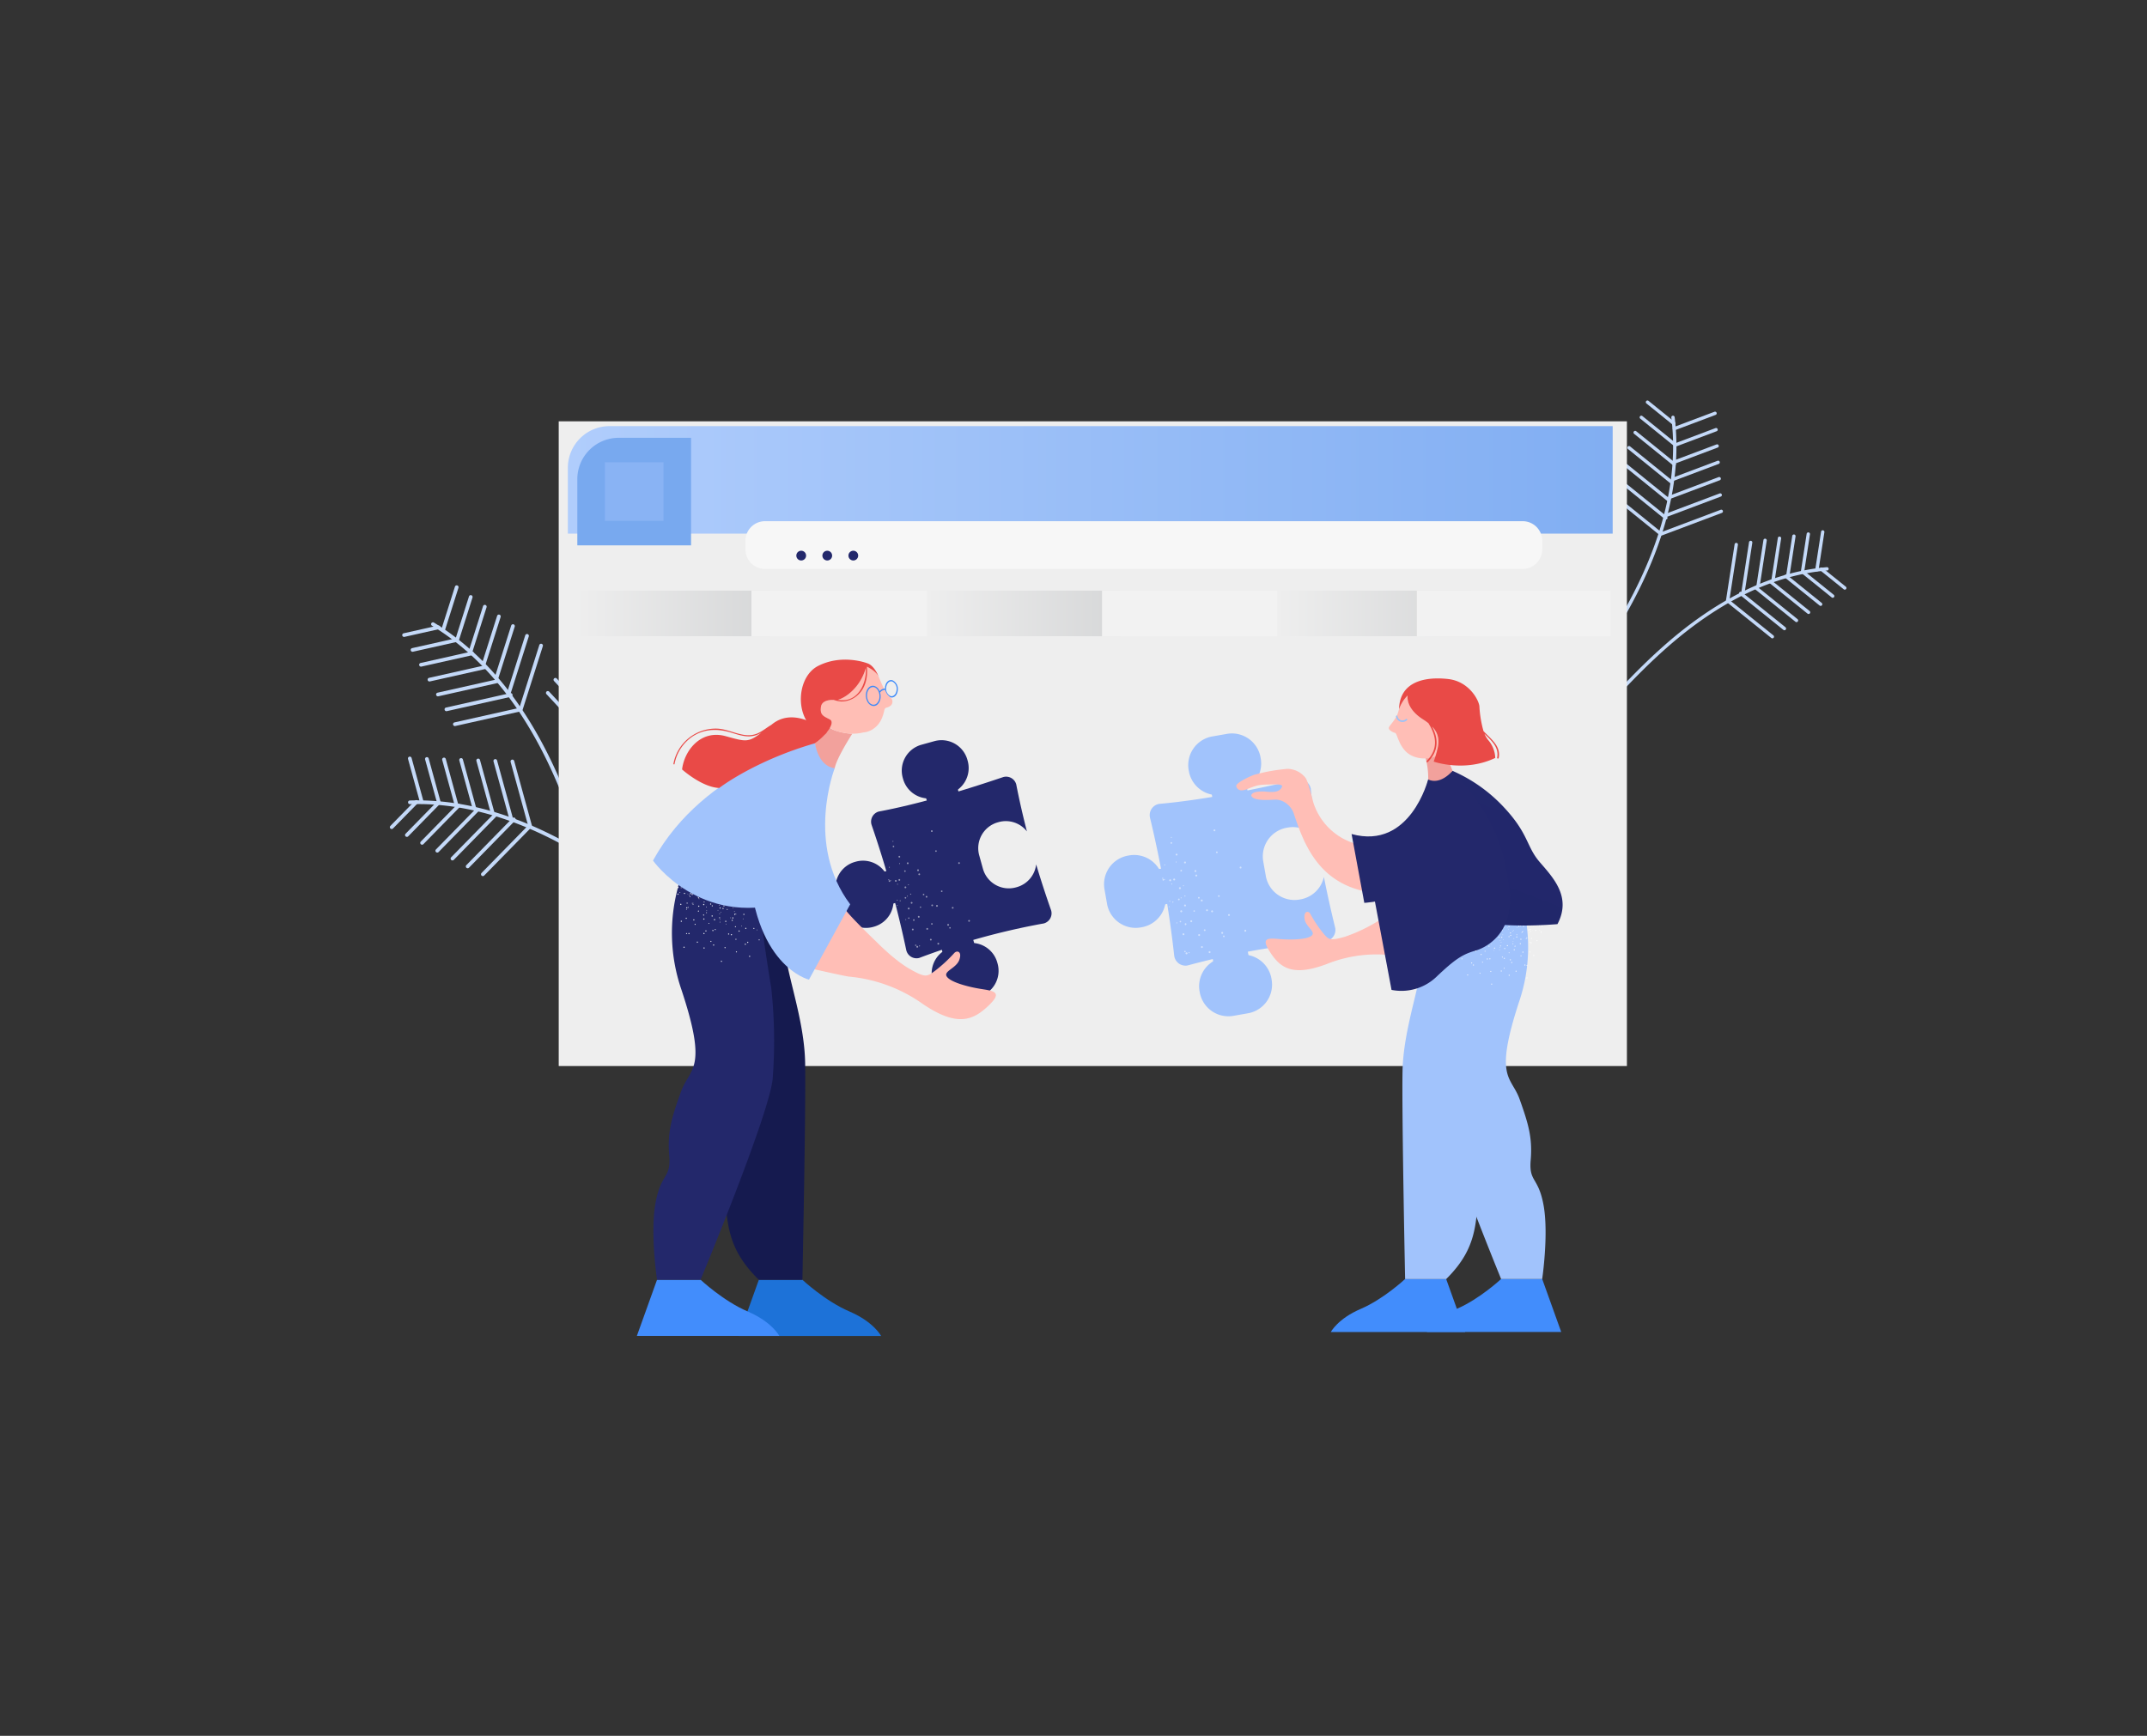 <svg xmlns="http://www.w3.org/2000/svg" xmlns:xlink="http://www.w3.org/1999/xlink" width="643" height="520" viewBox="0 0 643 520">
  <rect x="0" y="0" width="643" height="520" fill="#333333" stroke="none"/>
  <defs>
    <clipPath id="clip-path">
      <rect id="Rectangle_4626" data-name="Rectangle 4626" width="158.178" height="96.862"/>
    </clipPath>
    <clipPath id="clip-path-2">
      <rect id="Rectangle_4627" data-name="Rectangle 4627" width="102.194" height="114.635"/>
    </clipPath>
    <clipPath id="clip-path-3">
      <rect id="Rectangle_4636" data-name="Rectangle 4636" width="319.91" height="193.131"/>
    </clipPath>
    <linearGradient id="linear-gradient" y1="0.5" x2="1" y2="0.5" gradientUnits="objectBoundingBox">
      <stop offset="0" stop-color="#b0cdfc"/>
      <stop offset="1" stop-color="#81aef2"/>
    </linearGradient>
    <linearGradient id="linear-gradient-2" y1="0.5" x2="1" y2="0.5" gradientUnits="objectBoundingBox">
      <stop offset="0" stop-color="#eee"/>
      <stop offset="1" stop-color="#d6d7d8"/>
    </linearGradient>
    <clipPath id="clip-path-4">
      <rect id="Rectangle_4640" data-name="Rectangle 4640" width="77.312" height="60.724"/>
    </clipPath>
    <clipPath id="clip-path-5">
      <rect id="Rectangle_4644" data-name="Rectangle 4644" width="83.532" height="66.056"/>
    </clipPath>
    <clipPath id="clip-path-6">
      <rect id="Rectangle_4645" data-name="Rectangle 4645" width="97.751" height="195.798"/>
    </clipPath>
    <linearGradient id="linear-gradient-5" x1="38.785" y1="28.81" x2="51.908" y2="28.81" gradientUnits="objectBoundingBox">
      <stop offset="0" stop-color="#ffbeb6"/>
      <stop offset="1" stop-color="#f2a19c"/>
    </linearGradient>
    <linearGradient id="linear-gradient-6" x1="76.809" y1="30.483" x2="79.413" y2="49.447" gradientUnits="objectBoundingBox">
      <stop offset="0" stop-color="#23286b"/>
      <stop offset="0.055" stop-color="#20266a"/>
      <stop offset="0.323" stop-color="#141e66"/>
      <stop offset="0.696" stop-color="#031361"/>
      <stop offset="1" stop-color="#000e5e"/>
    </linearGradient>
    <linearGradient id="linear-gradient-7" x1="48.673" y1="184.116" x2="62.168" y2="184.116" gradientUnits="objectBoundingBox">
      <stop offset="0.129" stop-color="#428dfc"/>
      <stop offset="0.999" stop-color="#1d72d8"/>
    </linearGradient>
    <linearGradient id="linear-gradient-8" x1="54.853" y1="22.641" x2="91.287" y2="17.984" gradientUnits="objectBoundingBox">
      <stop offset="0" stop-color="#a1c3fc"/>
      <stop offset="1" stop-color="#93b5e0"/>
    </linearGradient>
    <linearGradient id="linear-gradient-9" x1="65.63" y1="22.858" x2="56.717" y2="48.031" gradientUnits="objectBoundingBox">
      <stop offset="0" stop-color="#23286b"/>
      <stop offset="0.323" stop-color="#141e66"/>
      <stop offset="0.696" stop-color="#031361"/>
      <stop offset="1" stop-color="#000e5e"/>
    </linearGradient>
    <linearGradient id="linear-gradient-10" x1="51.48" y1="88.646" x2="45.541" y2="106.604" xlink:href="#linear-gradient-5"/>
    <linearGradient id="linear-gradient-11" x1="296.191" y1="100.225" x2="289.924" y2="78.788" xlink:href="#linear-gradient-5"/>
    <clipPath id="clip-path-7">
      <rect id="Rectangle_4646" data-name="Rectangle 4646" width="107.525" height="202.61"/>
    </clipPath>
    <linearGradient id="linear-gradient-12" x1="54.635" y1="175.538" x2="30.095" y2="175.538" xlink:href="#linear-gradient-7"/>
    <linearGradient id="linear-gradient-13" x1="71.188" y1="24.328" x2="50.795" y2="17.648" gradientUnits="objectBoundingBox">
      <stop offset="0" stop-color="#23286b"/>
      <stop offset="1" stop-color="#151a4f"/>
    </linearGradient>
    <linearGradient id="linear-gradient-14" x1="39.425" y1="50.641" x2="51.952" y2="48.624" xlink:href="#linear-gradient-5"/>
    <linearGradient id="linear-gradient-15" x1="30.42" y1="20.693" x2="36.045" y2="38.596" gradientUnits="objectBoundingBox">
      <stop offset="0" stop-color="#a1c3fc"/>
      <stop offset="0.696" stop-color="#81aef2"/>
      <stop offset="1" stop-color="#78a9ef"/>
    </linearGradient>
    <linearGradient id="linear-gradient-16" x1="177.669" y1="77.796" x2="179.876" y2="62.225" xlink:href="#linear-gradient-5"/>
  </defs>
  <g id="design_sprint_prototype" data-name="design sprint_prototype" transform="translate(-40 -3638)">
    <rect id="frame" width="643" height="520" transform="translate(40 3638)" fill="none"/>
    <g id="clip-business-strategy" transform="translate(134.061 3592)">
      <g id="Group_8651" data-name="Group 8651" transform="translate(-4.06 197.907)">
        <g id="Group_8650" data-name="Group 8650" transform="matrix(0.746, 0.666, -0.666, 0.746, 64.51, 0)">
          <g id="Group_8649" data-name="Group 8649" clip-path="url(#clip-path)">
            <g id="Group_8616" data-name="Group 8616" transform="translate(0 25.379)">
              <g id="Group_8601" data-name="Group 8601" transform="translate(4.24 15.532)">
                <path id="Path_11759" data-name="Path 11759" d="M117.421,47.168a.554.554,0,0,1-.289-.08c-5.964-3.657-11.92-7.551-17.682-11.316-11.868-7.757-24.139-15.779-37.06-22.1C39.973,2.689,19.2-1.116.653,2.346a.553.553,0,0,1-.2-1.086c18.788-3.512,39.792.33,62.427,11.413,12.983,6.358,25.283,14.4,37.178,22.174,5.755,3.761,11.705,7.651,17.656,11.3a.552.552,0,0,1-.29,1.023Z" transform="translate(0 0)" fill="#c4d9f8"/>
              </g>
              <g id="Group_8602" data-name="Group 8602" transform="translate(29.13 18.461)">
                <path id="Path_11760" data-name="Path 11760" d="M.553,17.408A.552.552,0,0,1,.1,16.534L11.775.231a.552.552,0,1,1,.9.643L1,17.177A.547.547,0,0,1,.553,17.408Z" transform="translate(0 0)" fill="#c4d9f8"/>
              </g>
              <g id="Group_8603" data-name="Group 8603" transform="translate(24.275 17.093)">
                <path id="Path_11761" data-name="Path 11761" d="M.553,17.143A.552.552,0,0,1,.1,16.269L11.586.231a.552.552,0,1,1,.9.643L1,16.911A.544.544,0,0,1,.553,17.143Z" transform="translate(0 0)" fill="#c4d9f8"/>
              </g>
              <g id="Group_8604" data-name="Group 8604" transform="translate(19.42 16.581)">
                <path id="Path_11762" data-name="Path 11762" d="M.553,16.024A.552.552,0,0,1,.1,15.15L10.784.231a.552.552,0,1,1,.9.643L1,15.792A.545.545,0,0,1,.553,16.024Z" transform="translate(0 0)" fill="#c4d9f8"/>
              </g>
              <g id="Group_8605" data-name="Group 8605" transform="translate(14.564 15.944)">
                <path id="Path_11763" data-name="Path 11763" d="M.553,15.032A.552.552,0,0,1,.1,14.158L10.073.232a.552.552,0,1,1,.9.643L1,14.8A.545.545,0,0,1,.553,15.032Z" transform="translate(0 0)" fill="#c4d9f8"/>
              </g>
              <g id="Group_8606" data-name="Group 8606" transform="translate(9.709 15.497)">
                <path id="Path_11764" data-name="Path 11764" d="M.553,13.847A.552.552,0,0,1,.1,12.973L9.226.231a.552.552,0,1,1,.9.643L1,13.616A.547.547,0,0,1,.553,13.847Z" transform="translate(0 0)" fill="#c4d9f8"/>
              </g>
              <g id="Group_8607" data-name="Group 8607" transform="translate(4.855 15.736)">
                <path id="Path_11765" data-name="Path 11765" d="M.553,11.977A.552.552,0,0,1,.1,11.1L7.887.231a.552.552,0,1,1,.9.643L1,11.746A.545.545,0,0,1,.553,11.977Z" transform="translate(0 0)" fill="#c4d9f8"/>
              </g>
              <g id="Group_8608" data-name="Group 8608" transform="translate(0 16.388)">
                <path id="Path_11766" data-name="Path 11766" d="M.553,9.694A.552.552,0,0,1,.1,8.82L6.252.231a.552.552,0,1,1,.9.643L1,9.463A.545.545,0,0,1,.553,9.694Z" transform="translate(0 0)" fill="#c4d9f8"/>
              </g>
              <g id="Group_8609" data-name="Group 8609" transform="translate(32.701 0)">
                <path id="Path_11767" data-name="Path 11767" d="M8.754,19.406a.554.554,0,0,1-.505-.326L.049.78A.552.552,0,1,1,1.056.327l8.2,18.3a.553.553,0,0,1-.277.731A.542.542,0,0,1,8.754,19.406Z" transform="translate(0 0)" fill="#c4d9f8"/>
              </g>
              <g id="Group_8610" data-name="Group 8610" transform="translate(27.619 0.632)">
                <path id="Path_11768" data-name="Path 11768" d="M7.93,17.566a.553.553,0,0,1-.505-.327L.049.781A.552.552,0,1,1,1.056.328L8.432,16.787a.553.553,0,0,1-.277.731A.529.529,0,0,1,7.93,17.566Z" transform="translate(0 0)" fill="#c4d9f8"/>
              </g>
              <g id="Group_8611" data-name="Group 8611" transform="translate(22.537 1.266)">
                <path id="Path_11769" data-name="Path 11769" d="M7.25,16.049a.554.554,0,0,1-.505-.326L.049.779A.552.552,0,1,1,1.056.328l6.7,14.941A.554.554,0,0,1,7.475,16,.531.531,0,0,1,7.25,16.049Z" transform="translate(0 0)" fill="#c4d9f8"/>
              </g>
              <g id="Group_8612" data-name="Group 8612" transform="translate(17.455 1.898)">
                <path id="Path_11770" data-name="Path 11770" d="M6.64,14.689a.554.554,0,0,1-.505-.326L.049.781A.552.552,0,1,1,1.056.328L7.142,13.909a.553.553,0,0,1-.277.731A.529.529,0,0,1,6.64,14.689Z" transform="translate(0 0)" fill="#c4d9f8"/>
              </g>
              <g id="Group_8613" data-name="Group 8613" transform="translate(12.372 2.532)">
                <path id="Path_11771" data-name="Path 11771" d="M6.277,13.877a.554.554,0,0,1-.505-.326L.049.781A.552.552,0,1,1,1.056.328L6.779,13.1a.554.554,0,0,1-.277.731A.542.542,0,0,1,6.277,13.877Z" transform="translate(0 0)" fill="#c4d9f8"/>
              </g>
              <g id="Group_8614" data-name="Group 8614" transform="translate(7.289 3.165)">
                <path id="Path_11772" data-name="Path 11772" d="M6.023,13.31a.554.554,0,0,1-.505-.326L.049.78A.552.552,0,1,1,1.056.327l5.469,12.2a.554.554,0,0,1-.277.731A.539.539,0,0,1,6.023,13.31Z" transform="translate(0 0)" fill="#c4d9f8"/>
              </g>
              <g id="Group_8615" data-name="Group 8615" transform="translate(2.209 3.797)">
                <path id="Path_11773" data-name="Path 11773" d="M6.079,13.439a.553.553,0,0,1-.505-.327L.049.779A.552.552,0,1,1,1.056.328L6.582,12.66a.552.552,0,0,1-.277.73A.534.534,0,0,1,6.079,13.439Z" transform="translate(0 0)" fill="#c4d9f8"/>
              </g>
            </g>
            <g id="Group_8632" data-name="Group 8632" transform="translate(25.894 56.99)">
              <g id="Group_8617" data-name="Group 8617" transform="translate(8.767 3.507)">
                <path id="Path_11774" data-name="Path 11774" d="M.552,27.181a.547.547,0,0,1-.4-.172.554.554,0,0,1,.02-.781c13.85-13.18,33.558-21.4,58.574-24.433C73.092.054,87.787.1,101.99.14c6.874.02,13.982.042,20.959-.14a.571.571,0,0,1,.567.538.554.554,0,0,1-.538.567c-6.994.181-14.112.16-20.992.14C87.813,1.2,73.155,1.16,58.878,2.89,34.1,5.9,14.606,14.016.933,27.028A.555.555,0,0,1,.552,27.181Z" transform="translate(0 0)" fill="#c4d9f8"/>
              </g>
              <g id="Group_8618" data-name="Group 8618" transform="translate(39.426 11.072)">
                <path id="Path_11775" data-name="Path 11775" d="M.553,21.139H.528A.553.553,0,0,1,0,20.561L.923.527a.553.553,0,0,1,1.1.051L1.1,20.612A.552.552,0,0,1,.553,21.139Z" transform="translate(0 0)" fill="#c4d9f8"/>
              </g>
              <g id="Group_8619" data-name="Group 8619" transform="translate(34.467 12.672)">
                <path id="Path_11776" data-name="Path 11776" d="M.553,20.814H.528A.553.553,0,0,1,0,20.237L.908.53A.546.546,0,0,1,1.485,0,.553.553,0,0,1,2.012.58L1.1,20.287A.552.552,0,0,1,.553,20.814Z" transform="translate(0 0)" fill="#c4d9f8"/>
              </g>
              <g id="Group_8620" data-name="Group 8620" transform="translate(29.507 15.323)">
                <path id="Path_11777" data-name="Path 11777" d="M.553,19.442H.528A.553.553,0,0,1,0,18.864L.845.531A.542.542,0,0,1,1.422,0a.553.553,0,0,1,.527.577L1.1,18.913A.553.553,0,0,1,.553,19.442Z" transform="translate(0 0)" fill="#c4d9f8"/>
              </g>
              <g id="Group_8621" data-name="Group 8621" transform="translate(24.548 17.819)">
                <path id="Path_11778" data-name="Path 11778" d="M.553,18.223H.528A.553.553,0,0,1,0,17.645L.788.531A.535.535,0,0,1,1.365,0a.553.553,0,0,1,.527.577L1.1,17.7A.553.553,0,0,1,.553,18.223Z" transform="translate(0 0)" fill="#c4d9f8"/>
              </g>
              <g id="Group_8622" data-name="Group 8622" transform="translate(19.587 20.555)">
                <path id="Path_11779" data-name="Path 11779" d="M.553,16.762H.528A.553.553,0,0,1,0,16.184L.721.527a.553.553,0,0,1,1.1.051L1.1,16.235A.552.552,0,0,1,.553,16.762Z" transform="translate(0 0)" fill="#c4d9f8"/>
              </g>
              <g id="Group_8623" data-name="Group 8623" transform="translate(14.626 24.127)">
                <path id="Path_11780" data-name="Path 11780" d="M.553,14.468H.528A.553.553,0,0,1,0,13.89L.616.53A.545.545,0,0,1,1.192,0,.553.553,0,0,1,1.72.581L1.1,13.941A.552.552,0,0,1,.553,14.468Z" transform="translate(0 0)" fill="#c4d9f8"/>
              </g>
              <g id="Group_8624" data-name="Group 8624" transform="translate(9.668 28.21)">
                <path id="Path_11781" data-name="Path 11781" d="M.553,11.662H.528A.553.553,0,0,1,0,11.084L.487.53A.538.538,0,0,1,1.064,0a.553.553,0,0,1,.527.577L1.1,11.134A.554.554,0,0,1,.553,11.662Z" transform="translate(0 0)" fill="#c4d9f8"/>
              </g>
              <g id="Group_8625" data-name="Group 8625" transform="translate(23.514 0)">
                <path id="Path_11782" data-name="Path 11782" d="M17.384,11.989a.546.546,0,0,1-.3-.088L.252,1.017a.552.552,0,0,1,.6-.928L17.684,10.973a.552.552,0,0,1-.3,1.016Z" transform="translate(0 0)" fill="#c4d9f8"/>
              </g>
              <g id="Group_8626" data-name="Group 8626" transform="translate(19.594 3.301)">
                <path id="Path_11783" data-name="Path 11783" d="M15.692,10.894a.546.546,0,0,1-.3-.088L.252,1.017A.552.552,0,0,1,.852.09l15.14,9.789a.552.552,0,0,1-.3,1.016Z" transform="translate(0 0)" fill="#c4d9f8"/>
              </g>
              <g id="Group_8627" data-name="Group 8627" transform="translate(15.676 6.602)">
                <path id="Path_11784" data-name="Path 11784" d="M14.3,9.99A.546.546,0,0,1,14,9.9L.252,1.016a.552.552,0,0,1,.6-.928L14.6,8.974a.552.552,0,0,1-.3,1.016Z" transform="translate(0 0)" fill="#c4d9f8"/>
              </g>
              <g id="Group_8628" data-name="Group 8628" transform="translate(11.756 9.899)">
                <path id="Path_11785" data-name="Path 11785" d="M13.046,9.183a.546.546,0,0,1-.3-.088L.252,1.017a.552.552,0,0,1,.6-.928L13.346,8.167a.552.552,0,0,1-.3,1.016Z" transform="translate(0 0)" fill="#c4d9f8"/>
              </g>
              <g id="Group_8629" data-name="Group 8629" transform="translate(7.838 13.2)">
                <path id="Path_11786" data-name="Path 11786" d="M12.3,8.7a.546.546,0,0,1-.3-.088L.252,1.017a.552.552,0,0,1,.6-.928L12.6,7.684A.552.552,0,0,1,12.3,8.7Z" transform="translate(0 0)" fill="#c4d9f8"/>
              </g>
              <g id="Group_8630" data-name="Group 8630" transform="translate(3.918 16.499)">
                <path id="Path_11787" data-name="Path 11787" d="M11.779,8.362a.546.546,0,0,1-.3-.088L.252,1.017a.552.552,0,0,1,.6-.928L12.078,7.346a.552.552,0,0,1-.3,1.016Z" transform="translate(0 0)" fill="#c4d9f8"/>
              </g>
              <g id="Group_8631" data-name="Group 8631" transform="translate(0 19.796)">
                <path id="Path_11788" data-name="Path 11788" d="M11.9,8.44a.546.546,0,0,1-.3-.088L.252,1.017a.552.552,0,0,1,.6-.928L12.2,7.424a.552.552,0,0,1-.3,1.016Z" transform="translate(0 0)" fill="#c4d9f8"/>
              </g>
            </g>
            <g id="Group_8648" data-name="Group 8648" transform="translate(38.073 0)">
              <g id="Group_8633" data-name="Group 8633" transform="translate(11.465 5.91)">
                <path id="Path_11789" data-name="Path 11789" d="M71.651,86.327A.547.547,0,0,1,71.3,86.2c-4.766-3.947-9.735-7.826-14.54-11.576-9.93-7.751-20.2-15.768-29.254-24.84C11.711,33.957,2.459,17.419.006.631A.554.554,0,0,1,.473,0,.56.56,0,0,1,1.1.471C3.517,17.019,12.663,33.347,28.287,49c9.005,9.025,19.246,17.018,29.15,24.749,4.811,3.756,9.787,7.64,14.566,11.6a.552.552,0,0,1,.073.777A.545.545,0,0,1,71.651,86.327Z" transform="translate(0 0)" fill="#c4d9f8"/>
              </g>
              <g id="Group_8634" data-name="Group 8634" transform="translate(23.364 21.639)">
                <path id="Path_11790" data-name="Path 11790" d="M.553,15.58a.552.552,0,0,1-.45-.873L10.415.231a.552.552,0,1,1,.9.641L1,15.347A.551.551,0,0,1,.553,15.58Z" transform="translate(0 0)" fill="#c4d9f8"/>
              </g>
              <g id="Group_8635" data-name="Group 8635" transform="translate(20.771 18.032)">
                <path id="Path_11791" data-name="Path 11791" d="M.553,15.344a.552.552,0,0,1-.45-.873L10.247.231a.553.553,0,1,1,.9.641L1,15.112A.552.552,0,0,1,.553,15.344Z" transform="translate(0 0)" fill="#c4d9f8"/>
              </g>
              <g id="Group_8636" data-name="Group 8636" transform="translate(18.719 14.426)">
                <path id="Path_11792" data-name="Path 11792" d="M.553,14.35a.552.552,0,0,1-.45-.873L9.54.231a.552.552,0,1,1,.9.641L1,14.118A.55.55,0,0,1,.553,14.35Z" transform="translate(0 0)" fill="#c4d9f8"/>
              </g>
              <g id="Group_8637" data-name="Group 8637" transform="translate(16.586 10.818)">
                <path id="Path_11793" data-name="Path 11793" d="M.553,13.47A.552.552,0,0,1,.1,12.6L8.911.231a.552.552,0,1,1,.9.641L1,13.237A.547.547,0,0,1,.553,13.47Z" transform="translate(0 0)" fill="#c4d9f8"/>
              </g>
              <g id="Group_8638" data-name="Group 8638" transform="translate(14.574 7.212)">
                <path id="Path_11794" data-name="Path 11794" d="M.553,12.418a.552.552,0,0,1-.45-.873L8.163.231a.552.552,0,1,1,.9.641L1,12.185A.549.549,0,0,1,.553,12.418Z" transform="translate(0 0)" fill="#c4d9f8"/>
              </g>
              <g id="Group_8639" data-name="Group 8639" transform="translate(12.997 3.607)">
                <path id="Path_11795" data-name="Path 11795" d="M.553,10.757A.552.552,0,0,1,.1,9.885L6.98.231a.552.552,0,1,1,.9.641L1,10.525A.547.547,0,0,1,.553,10.757Z" transform="translate(0 0)" fill="#c4d9f8"/>
              </g>
              <g id="Group_8640" data-name="Group 8640" transform="translate(11.681 0)">
                <path id="Path_11796" data-name="Path 11796" d="M.553,8.73A.552.552,0,0,1,.1,7.857L5.535.231a.553.553,0,1,1,.9.641L1,8.5A.552.552,0,0,1,.553,8.73Z" transform="translate(0 0)" fill="#c4d9f8"/>
              </g>
              <g id="Group_8641" data-name="Group 8641" transform="translate(5.571 34.613)">
                <path id="Path_11797" data-name="Path 11797" d="M18.241,2.736l-.051,0L.5,1.1A.552.552,0,0,1,0,.5.563.563,0,0,1,.6,0L18.292,1.632a.553.553,0,0,1-.051,1.1Z" transform="translate(0 0)" fill="#c4d9f8"/>
              </g>
              <g id="Group_8642" data-name="Group 8642" transform="translate(4.644 30.167)">
                <path id="Path_11798" data-name="Path 11798" d="M16.463,2.571l-.051,0L.5,1.1A.552.552,0,0,1,0,.5.563.563,0,0,1,.6,0l15.91,1.466a.553.553,0,0,1-.051,1.1Z" transform="translate(0 0)" fill="#c4d9f8"/>
              </g>
              <g id="Group_8643" data-name="Group 8643" transform="translate(3.715 25.719)">
                <path id="Path_11799" data-name="Path 11799" d="M15,2.437l-.051,0L.5,1.1A.552.552,0,0,1,0,.5.558.558,0,0,1,.6,0L15.048,1.333A.553.553,0,0,1,15,2.437Z" transform="translate(0 0)" fill="#c4d9f8"/>
              </g>
              <g id="Group_8644" data-name="Group 8644" transform="translate(2.788 21.273)">
                <path id="Path_11800" data-name="Path 11800" d="M13.68,2.315l-.051,0L.5,1.1A.552.552,0,0,1,0,.5.567.567,0,0,1,.6,0L13.731,1.211a.553.553,0,0,1-.051,1.1Z" transform="translate(0 0)" fill="#c4d9f8"/>
              </g>
              <g id="Group_8645" data-name="Group 8645" transform="translate(1.857 16.826)">
                <path id="Path_11801" data-name="Path 11801" d="M12.9,2.243l-.051,0L.5,1.1A.552.552,0,0,1,0,.5.567.567,0,0,1,.6,0L12.948,1.139a.553.553,0,0,1-.051,1.1Z" transform="translate(0 0)" fill="#c4d9f8"/>
              </g>
              <g id="Group_8646" data-name="Group 8646" transform="translate(0.93 12.379)">
                <path id="Path_11802" data-name="Path 11802" d="M12.349,2.192l-.051,0L.5,1.1A.552.552,0,0,1,0,.5.562.562,0,0,1,.6,0L12.4,1.088a.553.553,0,0,1-.051,1.1Z" transform="translate(0 0)" fill="#c4d9f8"/>
              </g>
              <g id="Group_8647" data-name="Group 8647" transform="translate(0 7.932)">
                <path id="Path_11803" data-name="Path 11803" d="M12.474,2.2l-.051,0L.5,1.1A.552.552,0,0,1,0,.5.563.563,0,0,1,.6,0L12.525,1.1a.553.553,0,0,1-.051,1.1Z" transform="translate(0 0)" fill="#c4d9f8"/>
              </g>
            </g>
          </g>
        </g>
      </g>
      <g id="Group_8686" data-name="Group 8686" transform="translate(356.746 166)">
        <g id="Group_8685" data-name="Group 8685">
          <g id="Group_8684" data-name="Group 8684" clip-path="url(#clip-path-2)">
            <g id="Group_8667" data-name="Group 8667" transform="translate(-0.001 0)">
              <g id="Group_8652" data-name="Group 8652" transform="translate(0 4.525)">
                <path id="Path_11804" data-name="Path 11804" d="M.5,125.386a.5.5,0,0,1-.411-.784c3.85-5.487,7.927-10.956,11.87-16.245C20.081,97.462,28.483,86.2,35.3,74.209,47.122,53.41,51.978,33.77,49.73,15.837a.5.5,0,0,1,.435-.556.506.506,0,0,1,.558.434C53,33.864,48.1,53.711,36.168,74.7,29.324,86.741,20.9,98.033,12.763,108.952,8.823,114.234,4.75,119.7.909,125.172A.5.5,0,0,1,.5,125.386Z" transform="translate(0.004 -15.276)" fill="#c4d9f8"/>
              </g>
              <g id="Group_8653" data-name="Group 8653" transform="translate(31.052 27.277)">
                <path id="Path_11805" data-name="Path 11805" d="M120.277,105.177a.5.5,0,0,1-.316-.112l-14.949-12.1a.5.5,0,1,1,.631-.773l14.949,12.1a.5.5,0,0,1-.316.884Z" transform="translate(-104.827 -92.085)" fill="#c4d9f8"/>
              </g>
              <g id="Group_8654" data-name="Group 8654" transform="translate(32.897 22.733)">
                <path id="Path_11806" data-name="Path 11806" d="M126.262,89.64a.49.49,0,0,1-.315-.112l-14.708-11.9a.5.5,0,1,1,.631-.773l14.708,11.9a.5.5,0,0,1,.072.7A.506.506,0,0,1,126.262,89.64Z" transform="translate(-111.054 -76.744)" fill="#c4d9f8"/>
              </g>
              <g id="Group_8655" data-name="Group 8655" transform="translate(34.741 18.187)">
                <path id="Path_11807" data-name="Path 11807" d="M131.462,73.462a.49.49,0,0,1-.315-.112L117.466,62.283a.5.5,0,0,1-.073-.7.5.5,0,0,1,.7-.073l13.682,11.069a.5.5,0,0,1-.317.885Z" transform="translate(-117.281 -61.397)" fill="#c4d9f8"/>
              </g>
              <g id="Group_8656" data-name="Group 8656" transform="translate(36.586 13.64)">
                <path id="Path_11808" data-name="Path 11808" d="M136.779,57.374a.5.5,0,0,1-.316-.111l-12.77-10.331a.5.5,0,1,1,.631-.774l12.77,10.331a.5.5,0,0,1,.072.7A.5.5,0,0,1,136.779,57.374Z" transform="translate(-123.508 -46.047)" fill="#c4d9f8"/>
              </g>
              <g id="Group_8657" data-name="Group 8657" transform="translate(38.43 9.093)">
                <path id="Path_11809" data-name="Path 11809" d="M141.921,41.148a.5.5,0,0,1-.316-.112L129.92,31.583a.5.5,0,1,1,.631-.773l11.685,9.454a.5.5,0,0,1,.072.7A.5.5,0,0,1,141.921,41.148Z" transform="translate(-129.735 -30.698)" fill="#c4d9f8"/>
              </g>
              <g id="Group_8658" data-name="Group 8658" transform="translate(40.275 4.547)">
                <path id="Path_11810" data-name="Path 11810" d="M146.432,24.413a.5.5,0,0,1-.316-.112l-9.97-8.067a.5.5,0,1,1,.631-.773l9.97,8.067a.5.5,0,0,1,.072.7A.5.5,0,0,1,146.432,24.413Z" transform="translate(-135.962 -15.349)" fill="#c4d9f8"/>
              </g>
              <g id="Group_8659" data-name="Group 8659" transform="translate(42.12)">
                <path id="Path_11811" data-name="Path 11811" d="M150.568,7.37a.49.49,0,0,1-.315-.112L142.378.885a.5.5,0,1,1,.63-.773l7.875,6.373a.5.5,0,0,1-.316.884Z" transform="translate(-142.192 0)" fill="#c4d9f8"/>
              </g>
              <g id="Group_8660" data-name="Group 8660" transform="translate(46.148 32.697)">
                <path id="Path_11812" data-name="Path 11812" d="M156.29,118.161a.5.5,0,0,1-.176-.965l18.015-6.781a.5.5,0,1,1,.354.933l-18.015,6.781A.524.524,0,0,1,156.29,118.161Z" transform="translate(-155.789 -110.384)" fill="#c4d9f8"/>
              </g>
              <g id="Group_8661" data-name="Group 8661" transform="translate(47.647 27.804)">
                <path id="Path_11813" data-name="Path 11813" d="M161.35,100.96a.5.5,0,0,1-.176-.965l16.2-6.1a.5.5,0,1,1,.354.933l-16.2,6.1A.525.525,0,0,1,161.35,100.96Z" transform="translate(-160.849 -93.864)" fill="#c4d9f8"/>
              </g>
              <g id="Group_8662" data-name="Group 8662" transform="translate(48.829 22.91)">
                <path id="Path_11814" data-name="Path 11814" d="M165.341,83.877a.5.5,0,0,1-.176-.965l14.711-5.537a.5.5,0,1,1,.354.933l-14.711,5.537A.537.537,0,0,1,165.341,83.877Z" transform="translate(-164.84 -77.342)" fill="#c4d9f8"/>
              </g>
              <g id="Group_8663" data-name="Group 8663" transform="translate(49.856 18.017)">
                <path id="Path_11815" data-name="Path 11815" d="M168.808,66.854a.5.5,0,0,1-.176-.965L182,60.857a.5.5,0,1,1,.354.933l-13.371,5.033A.524.524,0,0,1,168.808,66.854Z" transform="translate(-168.307 -60.825)" fill="#c4d9f8"/>
              </g>
              <g id="Group_8664" data-name="Group 8664" transform="translate(50.343 13.122)">
                <path id="Path_11816" data-name="Path 11816" d="M170.452,50.029a.5.5,0,0,1-.176-.965l12.572-4.732a.5.5,0,1,1,.354.933L170.629,50A.533.533,0,0,1,170.452,50.029Z" transform="translate(-169.951 -44.3)" fill="#c4d9f8"/>
              </g>
              <g id="Group_8665" data-name="Group 8665" transform="translate(50.589 8.229)">
                <path id="Path_11817" data-name="Path 11817" d="M171.284,33.3a.5.5,0,0,1-.176-.965l12.015-4.523a.5.5,0,1,1,.354.933L171.46,33.268A.523.523,0,0,1,171.284,33.3Z" transform="translate(-170.783 -27.781)" fill="#c4d9f8"/>
              </g>
              <g id="Group_8666" data-name="Group 8666" transform="translate(50.149 3.334)">
                <path id="Path_11818" data-name="Path 11818" d="M169.8,16.824a.5.5,0,0,1-.176-.965l12.142-4.57a.5.5,0,1,1,.354.933l-12.142,4.57A.525.525,0,0,1,169.8,16.824Z" transform="translate(-169.298 -11.256)" fill="#c4d9f8"/>
              </g>
            </g>
            <g id="Group_8683" data-name="Group 8683" transform="translate(10.047 38.839)">
              <g id="Group_8668" data-name="Group 8668" transform="translate(0 11.072)">
                <path id="Path_11819" data-name="Path 11819" d="M34.418,232.531a.5.5,0,0,1-.365-.839c4.06-4.325,8.063-8.85,11.936-13.225C54,209.423,62.274,200.071,71.5,191.94c16.078-14.179,32.461-22.066,48.689-23.441a.513.513,0,0,1,.54.455.5.5,0,0,1-.456.538c-16.009,1.357-32.2,9.161-48.111,23.194-9.174,8.09-17.433,17.42-25.419,26.441-3.877,4.38-7.886,8.909-11.955,13.246A.5.5,0,0,1,34.418,232.531Z" transform="translate(-33.918 -168.497)" fill="#c4d9f8"/>
              </g>
              <g id="Group_8669" data-name="Group 8669" transform="translate(56.167 20.703)">
                <path id="Path_11820" data-name="Path 11820" d="M237.311,212.7a.5.5,0,0,1-.315-.111L223.72,201.9a.5.5,0,1,1,.629-.775l13.276,10.692a.5.5,0,0,1,.074.7A.5.5,0,0,1,237.311,212.7Z" transform="translate(-223.534 -201.011)" fill="#c4d9f8"/>
              </g>
              <g id="Group_8670" data-name="Group 8670" transform="translate(59.999 18.447)">
                <path id="Path_11821" data-name="Path 11821" d="M250.034,204.911a.5.5,0,0,1-.315-.111l-13.062-10.518a.5.5,0,1,1,.629-.775l13.062,10.518a.5.5,0,0,1,.074.7A.5.5,0,0,1,250.034,204.911Z" transform="translate(-236.472 -193.397)" fill="#c4d9f8"/>
              </g>
              <g id="Group_8671" data-name="Group 8671" transform="translate(64.527 16.75)">
                <path id="Path_11822" data-name="Path 11822" d="M264.407,198.449a.5.5,0,0,1-.315-.111l-12.15-9.784a.5.5,0,1,1,.629-.775l12.15,9.784a.5.5,0,0,1-.315.885Z" transform="translate(-251.756 -187.668)" fill="#c4d9f8"/>
              </g>
              <g id="Group_8672" data-name="Group 8672" transform="translate(68.952 14.971)">
                <path id="Path_11823" data-name="Path 11823" d="M278.538,191.791a.5.5,0,0,1-.315-.111l-11.341-9.133a.5.5,0,1,1,.629-.775l11.342,9.133a.5.5,0,0,1-.315.885Z" transform="translate(-266.696 -181.661)" fill="#c4d9f8"/>
              </g>
              <g id="Group_8673" data-name="Group 8673" transform="translate(73.535 13.317)">
                <path id="Path_11824" data-name="Path 11824" d="M293.044,185.43a.5.5,0,0,1-.315-.111l-10.377-8.357a.5.5,0,1,1,.629-.775l10.378,8.357a.5.5,0,0,1,.074.7A.5.5,0,0,1,293.044,185.43Z" transform="translate(-282.167 -176.076)" fill="#c4d9f8"/>
              </g>
              <g id="Group_8674" data-name="Group 8674" transform="translate(78.673 12.115)">
                <path id="Path_11825" data-name="Path 11825" d="M308.869,180.145a.5.5,0,0,1-.315-.111L299.7,172.9a.5.5,0,0,1-.074-.7.5.5,0,0,1,.7-.074l8.854,7.13a.5.5,0,0,1-.315.885Z" transform="translate(-299.515 -172.019)" fill="#c4d9f8"/>
              </g>
              <g id="Group_8675" data-name="Group 8675" transform="translate(84.152 11.182)">
                <path id="Path_11826" data-name="Path 11826" d="M325.5,175.5a.5.5,0,0,1-.315-.111l-6.993-5.631a.5.5,0,1,1,.629-.775l6.993,5.631a.5.5,0,0,1-.315.885Z" transform="translate(-318.01 -168.87)" fill="#c4d9f8"/>
              </g>
              <g id="Group_8676" data-name="Group 8676" transform="translate(56.049 3.784)">
                <path id="Path_11827" data-name="Path 11827" d="M223.638,161.7a.515.515,0,0,1-.077-.006.5.5,0,0,1-.418-.568l2.588-16.812a.5.5,0,0,1,.988.152l-2.588,16.812A.5.5,0,0,1,223.638,161.7Z" transform="translate(-223.137 -143.895)" fill="#c4d9f8"/>
              </g>
              <g id="Group_8677" data-name="Group 8677" transform="translate(60.626 3.153)">
                <path id="Path_11828" data-name="Path 11828" d="M239.089,157.883a.511.511,0,0,1-.077-.006.5.5,0,0,1-.418-.568l2.326-15.122a.5.5,0,0,1,.988.152l-2.326,15.122A.5.5,0,0,1,239.089,157.883Z" transform="translate(-238.588 -141.765)" fill="#c4d9f8"/>
              </g>
              <g id="Group_8678" data-name="Group 8678" transform="translate(65.157 2.523)">
                <path id="Path_11829" data-name="Path 11829" d="M254.384,154.361a.513.513,0,0,1-.077-.006.5.5,0,0,1-.418-.568L256,140.059a.5.5,0,0,1,.988.152l-2.113,13.727A.5.5,0,0,1,254.384,154.361Z" transform="translate(-253.883 -139.637)" fill="#c4d9f8"/>
              </g>
              <g id="Group_8679" data-name="Group 8679" transform="translate(69.664 1.891)">
                <path id="Path_11830" data-name="Path 11830" d="M269.6,150.978a.512.512,0,0,1-.077-.006.5.5,0,0,1-.418-.568l1.921-12.478a.5.5,0,0,1,.988.152l-1.921,12.478A.5.5,0,0,1,269.6,150.978Z" transform="translate(-269.1 -137.503)" fill="#c4d9f8"/>
              </g>
              <g id="Group_8680" data-name="Group 8680" transform="translate(74.096 1.262)">
                <path id="Path_11831" data-name="Path 11831" d="M284.561,148.108a.512.512,0,0,1-.077-.006.5.5,0,0,1-.418-.568l1.806-11.732a.5.5,0,0,1,.988.152l-1.806,11.732A.5.5,0,0,1,284.561,148.108Z" transform="translate(-284.06 -135.38)" fill="#c4d9f8"/>
              </g>
              <g id="Group_8681" data-name="Group 8681" transform="translate(78.492 0.631)">
                <path id="Path_11832" data-name="Path 11832" d="M299.4,145.458a.511.511,0,0,1-.077-.006.5.5,0,0,1-.418-.568l1.725-11.21a.5.5,0,0,1,.988.15L299.9,145.035A.5.5,0,0,1,299.4,145.458Z" transform="translate(-298.902 -133.25)" fill="#c4d9f8"/>
              </g>
              <g id="Group_8682" data-name="Group 8682" transform="translate(82.79)">
                <path id="Path_11833" data-name="Path 11833" d="M313.913,143.446a.514.514,0,0,1-.077-.006.5.5,0,0,1-.418-.568l1.743-11.33a.5.5,0,0,1,.988.152l-1.743,11.33A.5.5,0,0,1,313.913,143.446Z" transform="translate(-313.412 -131.12)" fill="#c4d9f8"/>
              </g>
            </g>
          </g>
        </g>
      </g>
      <g id="Group_8689" data-name="Group 8689" transform="translate(73.269 172.22)">
        <g id="Group_8688" data-name="Group 8688">
          <g id="Group_8687" data-name="Group 8687" clip-path="url(#clip-path-3)">
            <rect id="Rectangle_4628" data-name="Rectangle 4628" width="319.91" height="193.131" fill="#eee"/>
            <path id="Path_11834" data-name="Path 11834" d="M322.145,37.044H9.233V17.326A12.492,12.492,0,0,1,21.724,4.834H322.145Z" transform="translate(-6.498 -3.402)" fill="url(#linear-gradient)"/>
            <path id="Path_11835" data-name="Path 11835" d="M52.873,48.879H18.808V29.065a12.4,12.4,0,0,1,12.4-12.4h21.67Z" transform="translate(-13.237 -11.731)" fill="#78a9ef"/>
            <rect id="Rectangle_4629" data-name="Rectangle 4629" width="17.556" height="17.557" transform="translate(13.825 12.264)" fill="#89b3f4"/>
            <rect id="Rectangle_4630" data-name="Rectangle 4630" width="58.033" height="13.656" transform="translate(5.201 50.721)" fill="url(#linear-gradient-2)"/>
            <rect id="Rectangle_4631" data-name="Rectangle 4631" width="58.033" height="13.656" transform="translate(57.708 50.721)" fill="#f2f2f2"/>
            <rect id="Rectangle_4632" data-name="Rectangle 4632" width="58.033" height="13.656" transform="translate(110.213 50.721)" fill="url(#linear-gradient-2)"/>
            <rect id="Rectangle_4633" data-name="Rectangle 4633" width="58.033" height="13.656" transform="translate(162.718 50.721)" fill="#f2f2f2"/>
            <rect id="Rectangle_4634" data-name="Rectangle 4634" width="58.033" height="13.656" transform="translate(215.225 50.721)" fill="url(#linear-gradient-2)"/>
            <rect id="Rectangle_4635" data-name="Rectangle 4635" width="58.033" height="13.656" transform="translate(257.001 50.721)" fill="#f2f2f2"/>
            <path id="Path_11836" data-name="Path 11836" d="M421.56,115.287H194.631a5.869,5.869,0,0,1-5.852-5.852v-2.6a5.869,5.869,0,0,1,5.852-5.852H421.56a5.869,5.869,0,0,1,5.852,5.852v2.6A5.869,5.869,0,0,1,421.56,115.287Z" transform="translate(-132.86 -71.069)" fill="#f7f7f7"/>
            <ellipse id="Ellipse_250" data-name="Ellipse 250" cx="1.463" cy="1.463" rx="1.463" ry="1.463" transform="translate(71.16 38.761)" fill="#23286b"/>
            <ellipse id="Ellipse_251" data-name="Ellipse 251" cx="1.463" cy="1.463" rx="1.463" ry="1.463" transform="translate(78.961 38.761)" fill="#23286b"/>
            <ellipse id="Ellipse_252" data-name="Ellipse 252" cx="1.463" cy="1.463" rx="1.463" ry="1.463" transform="translate(86.763 38.761)" fill="#23286b"/>
          </g>
        </g>
      </g>
      <g id="Group_8692" data-name="Group 8692" transform="translate(146.708 262.684)">
        <g id="Group_8691" data-name="Group 8691" transform="matrix(-0.267, -0.964, 0.964, -0.267, 20.607, 90.7)">
          <g id="Group_8690" data-name="Group 8690" clip-path="url(#clip-path-4)">
            <path id="Path_11837" data-name="Path 11837" d="M12.158,16.3h-4.1A8.036,8.036,0,0,1,0,8.291v-.28A8.036,8.036,0,0,1,8.061,0h4.1A8.036,8.036,0,0,1,20.22,8.01v.28A8.036,8.036,0,0,1,12.158,16.3Z" transform="translate(28.586 0)" fill="#23286b"/>
            <rect id="Rectangle_4637" data-name="Rectangle 4637" width="9.919" height="13.269" transform="translate(33.736 7.203)" fill="#23286b"/>
            <path id="Path_11838" data-name="Path 11838" d="M0,12.082V8.01A8.036,8.036,0,0,1,8.061,0h.282A8.036,8.036,0,0,1,16.4,8.01v4.071a8.036,8.036,0,0,1-8.061,8.01H8.061A8.036,8.036,0,0,1,0,12.082Z" transform="translate(60.907 28.505)" fill="#23286b"/>
            <rect id="Rectangle_4638" data-name="Rectangle 4638" width="13.353" height="9.856" transform="translate(57.341 33.623)" fill="#23286b"/>
            <path id="Path_11839" data-name="Path 11839" d="M16.405,8.01v4.071a8.036,8.036,0,0,1-8.061,8.01H8.062A8.036,8.036,0,0,1,0,12.082V8.01A8.036,8.036,0,0,1,8.061,0h.282A8.036,8.036,0,0,1,16.405,8.01Z" transform="translate(0 20.923)" fill="#23286b"/>
            <rect id="Rectangle_4639" data-name="Rectangle 4639" width="13.353" height="9.856" transform="translate(6.617 26.041)" fill="#23286b"/>
            <path id="Path_11840" data-name="Path 11840" d="M45.485,3.138A3.15,3.15,0,0,0,42.118.012,314.022,314.022,0,0,1,3.363.006,3.149,3.149,0,0,0,0,3.132,211.229,211.229,0,0,1,0,41.846a3.145,3.145,0,0,0,3.155,3.135q7.336-.5,14.5-.648a8.009,8.009,0,0,1-5.022-7.416v-.28a8.036,8.036,0,0,1,8.061-8.01h4.1a8.036,8.036,0,0,1,8.061,8.01v.28a8.011,8.011,0,0,1-4.947,7.39q7.319.124,14.425.675a3.145,3.145,0,0,0,3.155-3.135C44.7,27.706,44.512,14.5,45.485,3.138Z" transform="translate(15.953 15.742)" fill="#23286b"/>
            <path id="texure_6_-i3" d="M19.608,5.56a.134.134,0,1,0-.084-.169h0a.135.135,0,0,0,.084.169Zm1.034-3.1a.148.148,0,0,0,.179-.085.135.135,0,0,0-.092-.167.127.127,0,0,0-.165.068.084.084,0,0,0-.005.015.132.132,0,0,0,.083.169ZM33.308,4.5a.137.137,0,0,0,.183.064h0a.124.124,0,0,0,.063-.164.049.049,0,0,0-.009-.016.133.133,0,0,0-.175-.066.135.135,0,0,0-.062.182ZM14.507.64A.131.131,0,1,0,14.5.455a.124.124,0,0,0,0,.176ZM26.336,4.595a.15.15,0,0,0,.15.127.139.139,0,1,0-.022-.277A.15.15,0,0,0,26.336,4.595ZM26.1,1.339a.134.134,0,0,0,.148.119h0a.13.13,0,0,0,.13-.129s0-.008,0-.011a.143.143,0,0,0-.15-.127A.149.149,0,0,0,26.1,1.339ZM1.844,7.693a.256.256,0,0,0,.36,0s0,0,.006-.006a.251.251,0,0,0,0-.354h0a.256.256,0,0,0-.36,0s0,0-.006.006a.251.251,0,0,0,0,.354s0,0,0,0ZM6.218,3.3a.26.26,0,0,0,.367,0,.257.257,0,0,0,0-.366s0,0,0,0a.254.254,0,0,0-.356,0h0a.266.266,0,0,0-.006.367Zm15.4,18.474a.26.26,0,0,0,.261.253.248.248,0,0,0,.256-.238.1.1,0,0,0,0-.014.26.26,0,0,0-.262-.253.254.254,0,0,0-.256.251Zm-.054-12.38a.252.252,0,0,0,.253.253h.009a.248.248,0,0,0,.256-.238.1.1,0,0,0,0-.014.274.274,0,0,0-.264-.262.261.261,0,0,0-.254.261Zm-.031-6.186a.258.258,0,0,0,.516-.007.254.254,0,0,0-.252-.255h0a.258.258,0,0,0-.263.252v.01ZM9.382,16.614a.254.254,0,1,0-.147-.333.26.26,0,0,0,.147.333Zm2.354-5.731a.254.254,0,1,0-.147-.333.26.26,0,0,0,.147.333Zm2.356-5.724a.261.261,0,1,0-.014-.006A.04.04,0,0,0,14.093,5.159ZM33.039,16.571a.26.26,0,0,0,.34.133.249.249,0,0,0,.137-.326v0a.248.248,0,0,0-.314-.152l-.019.007A.275.275,0,0,0,33.039,16.571Zm-4.8-11.419a.247.247,0,0,0,.319.14.041.041,0,0,0,.011-.005.254.254,0,0,0,.148-.328.066.066,0,0,0,0-.012.258.258,0,0,0-.475.2S28.235,5.151,28.235,5.152ZM3.8,14.168a.232.232,0,0,0,.309-.094.228.228,0,0,0-.4-.214h0a.229.229,0,0,0,.094.308ZM6.383,9.277a.232.232,0,0,0,.309-.094.228.228,0,0,0-.4-.226l-.007.013a.223.223,0,0,0,.086.3l.009,0Zm2.48-5.019a.187.187,0,0,0,.1.128.232.232,0,0,0,.215-.41h0a.233.233,0,0,0-.217,0l-.009,0a.158.158,0,0,0-.083.093.2.2,0,0,0-.007.189Zm18.09,11.885a.244.244,0,0,0,.3.152.221.221,0,0,0,.148-.275.041.041,0,0,1,0-.009.227.227,0,0,0-.283-.155h0A.239.239,0,0,0,26.953,16.143ZM23.661,5.589a.229.229,0,0,0,.283.156h0a.214.214,0,0,0,.152-.263.089.089,0,0,0-.007-.021.229.229,0,0,0-.283-.156h0a.232.232,0,0,0-.145.284ZM22.013.324a.231.231,0,0,0,.439-.142.242.242,0,0,0-.287-.154.244.244,0,0,0-.152.3Zm-7.119,14.19a.232.232,0,0,0,.213.245.226.226,0,0,0,.247-.2.231.231,0,1,0-.459-.041Zm.511-5.5a.219.219,0,0,0,.19.246h.013a.226.226,0,0,0,.247-.2.241.241,0,0,0-.206-.256A.233.233,0,0,0,15.405,9.009Zm.5-5.5a.227.227,0,0,0,.452.043.227.227,0,0,0-.452-.048Zm15.824.811a.237.237,0,0,0,.327.033.231.231,0,0,0,.021-.327.234.234,0,0,0-.316-.031.226.226,0,0,0-.042.315ZM16.32,4.233a.135.135,0,1,0,.119-.147h0a.133.133,0,0,0-.119.147ZM15.957.994a.142.142,0,0,0,.157.117.134.134,0,0,0,.119-.147h0A.129.129,0,0,0,16.1.844h-.011a.139.139,0,0,0-.129.145S15.957.993,15.957.994ZM9.779,2.01a.146.146,0,0,0,.168-.092.132.132,0,0,0-.086-.166l-.008,0a.13.13,0,0,0-.165.08.112.112,0,0,0,0,.012.138.138,0,0,0,.093.169ZM22.167.684a.133.133,0,0,0,.181.055A.132.132,0,0,0,22.4.558a.125.125,0,0,0-.165-.063A.05.05,0,0,0,22.221.5a.131.131,0,0,0-.057.176l0,0ZM1.047,3.884a.149.149,0,0,0,.2-.058l0,0A.151.151,0,0,0,1.2,3.616l-.011-.006a.149.149,0,0,0-.2.058l0,0a.158.158,0,0,0,.064.211Zm15.579,1.5a.144.144,0,0,0,.174.1l.018-.006a.152.152,0,0,0,.1-.19.169.169,0,0,0-.194-.108.156.156,0,0,0-.1.2ZM15.544,1.824a.155.155,0,0,0,.2.1h0a.152.152,0,0,0,.1-.189.157.157,0,1,0-.3.093ZM8.863,4.258a.2.2,0,0,0,.061.024.151.151,0,0,0,.167-.134.028.028,0,0,1,0-.005.157.157,0,0,0-.13-.169l-.009,0a.151.151,0,0,0-.167.134.015.015,0,0,1,0,.005.14.14,0,0,0,.078.142Zm13.691-4a.153.153,0,0,0,.216.022l0,0a.149.149,0,0,0,.02-.211.149.149,0,0,0-.206-.036l-.009.006a.16.16,0,0,0-.025.222ZM4.127,20.027a.275.275,0,0,0,.25.285.265.265,0,0,0,.286-.239.272.272,0,0,0-.25-.285.264.264,0,0,0-.286.239Zm.524-6.361a.264.264,0,1,0,.286-.239.265.265,0,0,0-.286.239Zm.516-6.358a.272.272,0,0,0,.249.285.262.262,0,1,0-.249-.285Zm20.558-.184a.271.271,0,0,0,.374.032.262.262,0,0,0,.032-.372.266.266,0,0,0-.374-.032h0a.267.267,0,0,0-.032.372ZM21.577,2.262a.269.269,0,0,0,.374.032.276.276,0,0,0,.03-.381.267.267,0,0,0-.4.349Zm-7.091,7.5a.269.269,0,0,0,.338.172h0a.257.257,0,0,0,.165-.325h0a.263.263,0,0,0-.5.151s0,0,0,0Zm-1.964-6.07a.261.261,0,0,0,.324.175h.005a.267.267,0,1,0-.332-.182A.032.032,0,0,0,12.523,3.689Zm-1.494,8.358a.267.267,0,0,0,.516-.139.282.282,0,0,0-.333-.191.273.273,0,0,0-.182.33ZM9.326,5.92a.269.269,0,0,0,.331.182.261.261,0,0,0,.184-.321A.264.264,0,0,0,9.519,5.6h0a.274.274,0,0,0-.193.324ZM0,9.315A.262.262,0,0,0,.231,9.6h0a.264.264,0,0,0,.3-.223.272.272,0,0,0-.233-.3.276.276,0,0,0-.3.233ZM.789,3a.263.263,0,0,0,.522.073s0,0,0-.007a.275.275,0,0,0-.233-.3A.261.261,0,0,0,.789,3s0,0,0,0ZM22.878,9.533a.272.272,0,0,0,.376.041.265.265,0,0,0-.316-.425.05.05,0,0,0-.009.008.261.261,0,0,0-.055.369A.021.021,0,0,0,22.878,9.533ZM18.951,4.521a.272.272,0,0,0,.376.041.265.265,0,0,0-.316-.424A.05.05,0,0,0,19,4.145a.262.262,0,0,0-.055.369Zm-6.906,2.7a.2.2,0,0,0,.27.083A.2.2,0,0,0,12.4,7.04a.193.193,0,0,0-.254-.093l-.018.009A.2.2,0,0,0,12.045,7.219ZM9.827,2.974a.2.2,0,0,0,.355-.187A.2.2,0,0,0,9.916,2.7l-.006,0a.2.2,0,0,0-.083.27ZM1.83,7.5a.2.2,0,0,0,.217.177.208.208,0,0,0,.179-.216.2.2,0,0,0-.215-.179h0a.193.193,0,0,0-.18.2A.061.061,0,0,0,1.83,7.5ZM1.407,2.72a.212.212,0,0,0,.22.187.2.2,0,0,0,.179-.214s0,0,0,0a.191.191,0,0,0-.2-.181H1.6a.2.2,0,0,0-.19.206s0,0,0,0Z" transform="translate(18.272 16.158)" fill="#fff" opacity="0.51"/>
          </g>
        </g>
      </g>
      <g id="Group_8695" data-name="Group 8695" transform="translate(229.92 262.085)">
        <g id="Group_8694" data-name="Group 8694" transform="matrix(-0.173, -0.985, 0.985, -0.173, 14.413, 93.677)">
          <g id="Group_8693" data-name="Group 8693" clip-path="url(#clip-path-5)">
            <path id="Path_11841" data-name="Path 11841" d="M13.137,17.733H8.71A8.712,8.712,0,0,1,0,9.019v-.3A8.712,8.712,0,0,1,8.71,0h4.427a8.712,8.712,0,0,1,8.71,8.714v.3A8.712,8.712,0,0,1,13.137,17.733Z" transform="translate(30.886 0)" fill="#a1c3fc"/>
            <rect id="Rectangle_4641" data-name="Rectangle 4641" width="10.717" height="14.434" transform="translate(36.45 7.835)" fill="#a1c3fc"/>
            <path id="Path_11842" data-name="Path 11842" d="M0,13.142V8.714A8.712,8.712,0,0,1,8.71,0h.3a8.712,8.712,0,0,1,8.71,8.714v4.429a8.712,8.712,0,0,1-8.71,8.714h-.3A8.712,8.712,0,0,1,0,13.142Z" transform="translate(65.807 31.008)" fill="#a1c3fc"/>
            <rect id="Rectangle_4642" data-name="Rectangle 4642" width="14.427" height="10.722" transform="translate(61.955 36.575)" fill="#a1c3fc"/>
            <path id="Path_11843" data-name="Path 11843" d="M17.725,8.714v4.429a8.712,8.712,0,0,1-8.71,8.714h-.3A8.712,8.712,0,0,1,0,13.142V8.714A8.712,8.712,0,0,1,8.71,0h.3A8.712,8.712,0,0,1,17.725,8.714Z" transform="translate(0 22.76)" fill="#a1c3fc"/>
            <rect id="Rectangle_4643" data-name="Rectangle 4643" width="14.427" height="10.722" transform="translate(7.15 28.328)" fill="#a1c3fc"/>
            <path id="Path_11844" data-name="Path 11844" d="M49.145,3.413a3.413,3.413,0,0,0-3.639-3.4A337,337,0,0,1,3.634.007,3.412,3.412,0,0,0,0,3.407,231.331,231.331,0,0,1,0,45.52a3.41,3.41,0,0,0,3.409,3.41q7.927-.54,15.667-.7a8.712,8.712,0,0,1-5.426-8.068v-.3a8.712,8.712,0,0,1,8.71-8.714h4.427a8.712,8.712,0,0,1,8.71,8.714v.3A8.715,8.715,0,0,1,30.151,48.2q7.908.135,15.586.734a3.41,3.41,0,0,0,3.409-3.41C48.3,30.139,48.094,15.773,49.145,3.413Z" transform="translate(17.236 17.125)" fill="#a1c3fc"/>
            <path id="texure_6_-i4" d="M21.185,6.048a.145.145,0,1,0-.091-.184h0a.147.147,0,0,0,.091.184ZM22.3,2.679a.16.16,0,0,0,.194-.093.147.147,0,0,0-.1-.181.137.137,0,0,0-.179.074.092.092,0,0,0-.005.016.144.144,0,0,0,.09.183ZM35.988,4.9a.148.148,0,0,0,.2.07h0a.135.135,0,0,0,.068-.179.054.054,0,0,0-.01-.017.143.143,0,0,0-.189-.072.148.148,0,0,0-.067.2ZM15.674.7a.142.142,0,1,0-.012-.2.136.136,0,0,0,0,.192ZM28.455,5a.162.162,0,0,0,.162.138.151.151,0,0,0-.024-.3A.162.162,0,0,0,28.455,5ZM28.2,1.456a.146.146,0,0,0,.16.129h0a.141.141,0,0,0,.14-.141s0-.008,0-.012a.155.155,0,0,0-.162-.138A.161.161,0,0,0,28.2,1.456ZM1.993,8.369a.275.275,0,0,0,.389,0s0,0,.007-.007a.274.274,0,0,0,0-.385h0a.275.275,0,0,0-.389,0s0,0-.007.007a.274.274,0,0,0,0,.385s0,0,0,0ZM6.718,3.588a.281.281,0,0,0,.4-.4s0,0,0,0a.273.273,0,0,0-.385,0h0a.291.291,0,0,0-.007.4Zm16.643,20.1a.282.282,0,0,0,.282.276.269.269,0,0,0,.277-.259.111.111,0,0,0,0-.015.282.282,0,0,0-.283-.276.276.276,0,0,0-.276.274ZM23.3,10.217a.274.274,0,0,0,.273.275h.01a.269.269,0,0,0,.277-.259.11.11,0,0,0,0-.015.3.3,0,0,0-.285-.285.283.283,0,0,0-.275.284ZM23.27,3.488a.279.279,0,1,0,.557-.008.275.275,0,0,0-.273-.278h0a.28.28,0,0,0-.284.274v.011ZM10.137,18.073a.276.276,0,1,0-.159-.362.284.284,0,0,0,.159.362Zm2.544-6.234a.276.276,0,1,0-.159-.362.284.284,0,0,0,.159.362Zm2.546-6.226a.284.284,0,1,0-.015-.006A.044.044,0,0,0,15.227,5.612ZM35.7,18.026a.28.28,0,0,0,.367.145.272.272,0,0,0,.148-.355v0a.268.268,0,0,0-.339-.165l-.02.008A.3.3,0,0,0,35.7,18.026ZM30.507,5.6a.266.266,0,0,0,.344.152.045.045,0,0,0,.012-.005.277.277,0,0,0,.16-.357.072.072,0,0,0,0-.013.279.279,0,1,0-.513.22S30.507,5.6,30.507,5.6Zm-26.4,9.808a.248.248,0,0,0,.232-.437.246.246,0,0,0-.334.1H4a.25.25,0,0,0,.1.335ZM6.9,10.092A.251.251,0,1,0,6.8,9.744l-.007.014a.243.243,0,0,0,.093.33l.01,0Zm2.679-5.46a.2.2,0,0,0,.112.139.249.249,0,0,0,.334-.1.254.254,0,0,0-.1-.344h0a.25.25,0,0,0-.235,0l-.01,0a.172.172,0,0,0-.089.1.214.214,0,0,0-.008.205ZM29.121,17.56a.263.263,0,0,0,.32.165.241.241,0,0,0,.16-.3.045.045,0,0,1,0-.01.245.245,0,0,0-.305-.168h0A.26.26,0,0,0,29.121,17.56ZM25.565,6.08a.248.248,0,0,0,.306.17h0a.233.233,0,0,0,.164-.286.1.1,0,0,0-.008-.023.248.248,0,0,0-.306-.17h0a.252.252,0,0,0-.157.309ZM23.784.352A.25.25,0,0,0,24.259.2a.261.261,0,0,0-.31-.168.265.265,0,0,0-.164.323ZM16.093,15.788a.252.252,0,0,0,.23.266.244.244,0,0,0,.267-.221.262.262,0,0,0-.222-.278A.259.259,0,0,0,16.093,15.788ZM16.645,9.8a.238.238,0,0,0,.205.267h.014a.244.244,0,0,0,.267-.221.262.262,0,0,0-.222-.278A.252.252,0,0,0,16.645,9.8Zm.544-5.986a.245.245,0,0,0,.488.046.245.245,0,1,0-.488-.053Zm17.1.882a.247.247,0,1,0,.376-.32.252.252,0,0,0-.341-.034.247.247,0,0,0-.046.343ZM17.633,4.6a.145.145,0,1,0,.129-.16h0a.144.144,0,0,0-.129.16Zm-.391-3.524a.154.154,0,0,0,.17.127.146.146,0,0,0,.129-.16h0a.14.14,0,0,0-.149-.13h-.012a.151.151,0,0,0-.139.158S17.241,1.08,17.241,1.081Zm-6.676,1.1a.157.157,0,0,0,.181-.1.144.144,0,0,0-.093-.18l-.008,0a.14.14,0,0,0-.178.087.123.123,0,0,0,0,.013.15.15,0,0,0,.1.183ZM23.951.744a.144.144,0,1,0,.254-.137.135.135,0,0,0-.179-.069.054.054,0,0,0-.017.01.143.143,0,0,0-.061.192l0,0ZM1.131,4.225a.16.16,0,0,0,.217-.063l0,0a.164.164,0,0,0-.057-.224l-.012-.006a.16.16,0,0,0-.217.063l0,0a.173.173,0,0,0,.069.23ZM17.963,5.859a.155.155,0,0,0,.187.114l.019-.006a.166.166,0,0,0,.108-.207.183.183,0,0,0-.209-.118.17.17,0,0,0-.106.217ZM16.795,1.984a.168.168,0,0,0,.215.106h0a.165.165,0,0,0,.108-.206.17.17,0,1,0-.325.1ZM9.576,4.631a.212.212,0,0,0,.066.026.164.164,0,0,0,.181-.145.031.031,0,0,1,0-.005.171.171,0,0,0-.14-.183l-.01,0a.164.164,0,0,0-.181.145.016.016,0,0,1,0,.005.152.152,0,0,0,.085.155ZM24.369.276A.165.165,0,0,0,24.6.3l0,0a.163.163,0,0,0,.022-.229A.16.16,0,0,0,24.4.029L24.4.035a.175.175,0,0,0-.027.241ZM4.459,21.786a.3.3,0,0,0,.27.31.287.287,0,0,0,.31-.26.3.3,0,0,0-.27-.31.286.286,0,0,0-.31.26Zm.566-6.919a.285.285,0,1,0,.31-.26.287.287,0,0,0-.31.26Zm.557-6.916a.3.3,0,0,0,.269.31.285.285,0,1,0-.269-.31Zm22.213-.2a.291.291,0,0,0,.4.035.287.287,0,0,0-.369-.439h0a.292.292,0,0,0-.035.4ZM23.313,2.461a.29.29,0,0,0,.4.035.3.3,0,0,0,.032-.415.289.289,0,0,0-.436.38Zm-7.661,8.155a.29.29,0,0,0,.365.187h0a.28.28,0,0,0,.178-.353h0a.284.284,0,1,0-.544.164s0,0,0,0Zm-2.122-6.6a.282.282,0,0,0,.35.19h.005a.29.29,0,1,0-.359-.2A.034.034,0,0,0,13.53,4.013ZM11.916,13.1a.29.29,0,0,0,.358.2.294.294,0,0,0,.2-.349.3.3,0,0,0-.36-.207.3.3,0,0,0-.2.359ZM10.076,6.44a.29.29,0,0,0,.358.2.285.285,0,0,0-.149-.55h0a.3.3,0,0,0-.209.352ZM0,10.133a.285.285,0,0,0,.247.313h0A.286.286,0,0,0,.574,10.2.3.3,0,0,0,.321,9.88a.3.3,0,0,0-.32.253ZM.853,3.265a.285.285,0,1,0,.564.08s0,0,0-.008a.3.3,0,0,0-.252-.323.282.282,0,0,0-.312.248s0,0,0,0Zm23.866,7.105a.292.292,0,0,0,.406.045.284.284,0,0,0,.047-.4.278.278,0,0,0-.389-.064.054.054,0,0,0-.01.008.285.285,0,0,0-.059.4A.023.023,0,0,0,24.719,10.371ZM20.476,4.918a.292.292,0,0,0,.406.045.284.284,0,0,0,.047-.4.278.278,0,0,0-.389-.064.054.054,0,0,0-.01.008.286.286,0,0,0-.059.4ZM13.014,7.853a.216.216,0,0,0,.385-.2.208.208,0,0,0-.274-.1l-.019.01A.217.217,0,0,0,13.014,7.853Zm-2.4-4.618a.217.217,0,1,0,.383-.2.213.213,0,0,0-.287-.093l-.007,0a.222.222,0,0,0-.089.294ZM1.977,8.158a.218.218,0,0,0,.235.193A.226.226,0,0,0,2.4,8.116a.214.214,0,0,0-.232-.194h0a.209.209,0,0,0-.195.22A.066.066,0,0,0,1.977,8.158Zm-.457-5.2a.229.229,0,0,0,.237.2.213.213,0,0,0,.194-.233s0,0,0,0a.207.207,0,0,0-.218-.2H1.725a.215.215,0,0,0-.205.224s0,0,0,0Z" transform="translate(19.742 17.576)" fill="#fff" opacity="0.51"/>
          </g>
        </g>
      </g>
      <g id="Group_8698" data-name="Group 8698" transform="translate(276.176 249.236)">
        <g id="Group_8697" data-name="Group 8697" transform="translate(0 0)">
          <g id="Group_8696" data-name="Group 8696" clip-path="url(#clip-path-6)">
            <path id="Path_11845" data-name="Path 11845" d="M37.4,114.293a18.787,18.787,0,0,1-14.332-12.821c-.031-.1-1.366-5.806-2.27-7.26a7,7,0,0,0-5.422-2.758,53.4,53.4,0,0,0-9.86,1.75C4.558,93.447-.021,95.578,0,96.569a1.546,1.546,0,0,0,1.509,1.325,4.981,4.981,0,0,0,2.125-.517c3.083-1.215,3.514-1.169,6.827-1.258,1.858-.05,3.545-.01,3.249.7-.794,1.9-3.213,1.613-5.263,1.423a12.015,12.015,0,0,0-2.511.138c-.647.115-1.664.634-1.374,1.224.679,1.38,4.432,1.23,6.784,1.083a5.238,5.238,0,0,1,2.907.64,6.5,6.5,0,0,1,2.845,3.132c2.908,8.61,7.074,21.467,23.04,23.99Z" transform="translate(0 -64.364)" fill="url(#linear-gradient-5)"/>
            <path id="L_sleeve-i5" d="M139.559,102.01s-5.329,21.261-22.936,16.4h0l3.812,20.619s15.232-.8,22.48-10.4-2.217-25.767-3.356-26.615" transform="translate(-82.078 -71.793)" fill="url(#linear-gradient-6)"/>
            <path id="R_shoe-i5" d="M130.192,607.392l5.7,15.878H95.654s2.063-3.974,8.942-6.918,13.3-8.962,13.3-8.962h12.3" transform="translate(-67.32 -427.474)" fill="url(#linear-gradient-7)"/>
            <path id="L_shoe-i5" d="M227.274,607.362l5.7,15.878H192.735s2.063-3.974,8.942-6.918,13.3-8.961,13.3-8.961h12.3" transform="translate(-135.644 -427.453)" fill="#428dfc"/>
            <path id="R_trousers-i5" d="M198.3,228.533a14.458,14.458,0,0,1-2.2,4.347,11.233,11.233,0,0,1-5.986,4.046,10.945,10.945,0,0,1-2.641.645c-3.623.606-4.04.71-4.04.71l-7.1-.388-3.459,13.6c-1.715,7.922-4.688,17.622-4.842,27.194-.219,13.681.778,62.086.778,62.086h12.3c10.081-10.02,9.124-17.856,9.87-33.734s3.175-10.771,2.425-25.89-.369-12.092,4.481-33.639A45.236,45.236,0,0,0,198.3,228.533Z" transform="translate(-118.234 -160.838)" fill="url(#linear-gradient-8)"/>
            <path id="L_trousers-i5" d="M231.154,318.341c-1.554-8.686-4.451-6.9-3.869-13.628s-.775-11.067-3.3-18.175-7.824-6-.087-29.506A50.62,50.62,0,0,0,224.828,228c-.528.118-1.1.237-1.7.353l.021-.4s-1.068.334-2.736.866c-.508.077-1.033.153-1.581.224-.043.111-.087.215-.131.322-6.736,2.157-18.685,6.068-18.084,6.473.834.563-2.135,20.785-2.135,20.785l2.751,3.068-.084.046-2.668-3.113a142.217,142.217,0,0,0-.412,26.156c.967,10.273,20.357,57.574,20.357,57.574h12.3S232.7,327.037,231.154,318.341Z" transform="translate(-139.096 -160.433)" fill="#a1c3fc"/>
            <path id="texture-i5" d="M243.4,251.154a.084.084,0,0,0-.109.047h0a.08.08,0,0,0,.039.106h0a.084.084,0,0,0,.109-.047h0A.085.085,0,0,0,243.4,251.154Zm-1.858-.761a.084.084,0,1,0,.048.109.087.087,0,0,0-.048-.109Zm-4.05,6.784a.082.082,0,1,0-.043.107h0a.081.081,0,0,0,.043-.107Zm-.771-1.847a.077.077,0,0,0-.1-.047l-.008,0a.083.083,0,0,0-.049.106.09.09,0,0,0,.113.044.081.081,0,0,0,.044-.107Zm3.61-1.4a.08.08,0,1,0,0,.114h0a.076.076,0,0,0,0-.108Zm-1.421-1.415a.081.081,0,0,0-.113,0,.1.1,0,0,0-.024.048.08.08,0,0,0,.024.072.022.022,0,0,0,.016.008h.005a.072.072,0,0,0,.092-.01.082.082,0,0,0,0-.116Zm9.447,5.045a.155.155,0,0,0-.22.011l0,0a.154.154,0,0,0,.014.217h0a.155.155,0,0,0,.219-.011l0,0a.154.154,0,0,0-.014-.217Zm-2.872-2.493a.154.154,0,0,0-.217.014h0a.158.158,0,0,0,.238.209h0a.162.162,0,0,0-.02-.224Zm-2.867-2.488a.158.158,0,1,0,.014.223h0a.154.154,0,0,0-.011-.219l0,0Zm-5.82,14.565a.159.159,0,0,0-.148.167.151.151,0,0,0,.159.143h.008a.158.158,0,0,0,.148-.167.154.154,0,0,0-.167-.142Zm-.269-3.789a.155.155,0,0,0-.142.167h0a.158.158,0,0,0,.315-.019.168.168,0,0,0-.173-.148Zm-.263-3.788a.167.167,0,0,0-.148.172.151.151,0,0,0,.159.143h.008a.154.154,0,0,0,.148-.161.02.02,0,0,0,0-.005.159.159,0,0,0-.167-.149Zm-.27-3.784a.155.155,0,0,0-.142.167h0a.158.158,0,1,0,.147-.168Zm14.015-4.744a.158.158,0,1,0,.1.2.159.159,0,0,0-.1-.2Zm-3.607-1.2a.151.151,0,0,0-.193.091l0,.007a.154.154,0,0,0,.289.107s0-.006,0-.01a.15.15,0,0,0-.091-.192l-.007,0Zm-2.142,13.525a.16.16,0,1,0-.077.212h0a.159.159,0,0,0,.074-.211Zm-1.7-3.4a.16.16,0,1,0-.076.212h0a.161.161,0,0,0,.073-.21Zm-1.7-3.4a.167.167,0,0,0-.217-.07.16.16,0,0,0,.142.286.168.168,0,0,0,.075-.216Zm-1.7-3.392a.156.156,0,0,0-.283.13l0,.007a.156.156,0,0,0,.208.071l0,0a.149.149,0,0,0,.073-.2.036.036,0,0,0,0-.009Zm-9.5,11.245a.151.151,0,0,0-.192.091l0,.012a.153.153,0,0,0,.1.194h0a.159.159,0,0,0,.2-.1.168.168,0,0,0-.1-.2Zm1.208-3.6a.156.156,0,0,0-.2.094v0a.159.159,0,0,0,.1.2.167.167,0,0,0,.2-.1.153.153,0,0,0-.1-.194Zm1.2-3.6a.159.159,0,0,0-.2.1.155.155,0,0,0,.1.2l.008,0a.151.151,0,0,0,.193-.091l0-.007a.16.16,0,0,0-.1-.2Zm15.442,4.407a.139.139,0,0,0-.236.148h0a.14.14,0,0,0,.236-.148Zm-1.8-2.872a.14.14,0,1,0-.044.192h0a.136.136,0,0,0,.047-.187l0-.005Zm-1.8-2.877a.1.1,0,0,0-.055-.053h-.005a.14.14,0,0,0-.132.01.143.143,0,0,0-.045.2h0a.142.142,0,0,0,.193.043.117.117,0,0,0,.057-.083.121.121,0,0,0-.013-.115Zm-1.8-2.873a.142.142,0,0,0-.24.151.142.142,0,0,0,.2.047h0a.142.142,0,0,0,.045-.2s0,0,0,0Zm-8.774,10.908a.14.14,0,0,0-.167.1v0a.135.135,0,0,0,.1.166h.006a.148.148,0,0,0,.173-.106.146.146,0,0,0-.107-.167Zm.763-3.3a.14.14,0,0,0-.167.1v0a.136.136,0,0,0,.1.166h.006a.14.14,0,0,0,.168-.1.144.144,0,0,0-.1-.172Zm.764-3.3a.14.14,0,0,0-.167.1v0a.131.131,0,0,0,.088.163l.013,0a.14.14,0,0,0,.167-.1v0a.141.141,0,0,0-.1-.166Zm13.985-3.8a.141.141,0,0,0-.2.031l0,0a.132.132,0,0,0,.024.186l.007,0a.138.138,0,0,0,.193-.024l0,0a.143.143,0,0,0-.029-.2Zm-2.763-1.969a.148.148,0,0,0-.2.035.14.14,0,1,0,.2-.035Zm-5.534,10.869a.148.148,0,0,0-.114.166.139.139,0,0,0,.16.113.141.141,0,0,0,.118-.159A.145.145,0,0,0,240.568,262.424Zm-.559-3.341a.148.148,0,0,0-.114.166.139.139,0,0,0,.16.113.135.135,0,0,0,.115-.152V259.2a.142.142,0,0,0-.159-.118Zm-.559-3.336a.135.135,0,0,0-.115.152v.008a.138.138,0,0,0,.273-.047h0a.135.135,0,0,0-.152-.115Zm-11.445,3.892a.145.145,0,0,0-.2.029.14.14,0,0,0,.031.194l0,0a.132.132,0,0,0,.186-.024l0-.007a.137.137,0,0,0-.024-.193Zm19.255-6.326a.084.084,0,1,0,0,.118h0a.086.086,0,0,0,0-.118Zm-1.364-1.458a.084.084,0,1,0,0,.118h0a.086.086,0,0,0,0-.118Zm-1.368-1.464a.08.08,0,0,0-.113,0,.078.078,0,0,0-.014.109l.009.01a.081.081,0,0,0,.113,0,.079.079,0,0,0,.013-.11l-.008-.009Zm-5.214,5.848a.082.082,0,1,0,.08.085.082.082,0,0,0-.08-.085Zm.066-2a.079.079,0,0,0-.085.073v.006a.082.082,0,0,0,.079.085h0a.086.086,0,0,0,.09-.078.084.084,0,0,0-.083-.085Zm.072-2a.079.079,0,0,0-.085.073v.006a.082.082,0,1,0,.085-.079Zm3.873,2.314a.079.079,0,0,0-.1-.051l-.008,0a.08.08,0,0,0-.051.1v0a.089.089,0,0,0,.106.049.083.083,0,0,0,.05-.107Zm-.7-1.876a.079.079,0,0,0-.1-.045l0,0a.085.085,0,0,0-.049.106.089.089,0,0,0,.106.049.084.084,0,0,0,.052-.107.013.013,0,0,1,0,0Zm-.7-1.87a.089.089,0,0,0-.106-.049.083.083,0,0,0-.049.106.079.079,0,0,0,.1.051l.008,0a.08.08,0,0,0,.051-.1l0,0Zm6.791,4.469a.09.09,0,0,0-.124-.03h0a.092.092,0,0,0-.033.126l0,.006a.09.09,0,0,0,.124.03h0a.1.1,0,0,0,.029-.131Zm-1.232-1.921a.09.09,0,0,0-.124-.03h0a.1.1,0,1,0,.1.162h0a.091.091,0,0,0,.028-.127l0-.007Zm-1.226-1.921a.1.1,0,0,0-.162.1h0c0,.005,0,.006.009.013a.1.1,0,0,0,.123.017.1.1,0,0,0,.03-.132Zm-7.064,5.484a.1.1,0,0,0-.112.075.094.094,0,0,0,.07.112.089.089,0,0,0,.11-.059.078.078,0,0,0,0-.011.1.1,0,0,0-.068-.117Zm.49-2.227a.1.1,0,0,0-.112.075.094.094,0,0,0,.07.112.1.1,0,0,0,.117-.068h0a.1.1,0,0,0-.074-.118Zm.49-2.227a.1.1,0,0,0-.112.075.094.094,0,0,0,.07.112.089.089,0,0,0,.11-.061.134.134,0,0,0,0-.014.094.094,0,0,0-.07-.112Zm.491-2.228a.1.1,0,0,0-.112.075.094.094,0,0,0,.07.112.089.089,0,0,0,.11-.061.126.126,0,0,0,0-.014.1.1,0,0,0-.07-.112Zm10.6.843a.094.094,0,0,0-.132.019l0,0a.1.1,0,0,0,.021.133.094.094,0,0,0,.131-.023l0,0a.09.09,0,0,0-.021-.127Zm-1.873-1.308a.1.1,0,0,0-.133.021.094.094,0,0,0,.023.131l0,0a.092.092,0,0,0,.128-.022.1.1,0,0,0-.022-.132Zm-5.411,6.131a.092.092,0,0,0-.1-.078h-.009a.1.1,0,0,0-.072.109.092.092,0,0,0,.1.078h0a.135.135,0,0,0,.037-.018.085.085,0,0,0,.041-.091Zm-.512-2.326a.1.1,0,0,0-.079.114.1.1,0,0,0,.115.073.092.092,0,0,0,.072-.107h0a.094.094,0,0,0-.108-.078Zm-.4-2.243a.094.094,0,1,0,.109.077h0a.093.093,0,0,0-.105-.078Zm8.983-1.518a.165.165,0,0,0-.227.037.164.164,0,0,0,.263.2.172.172,0,0,0-.036-.232ZM247.36,265.29a.166.166,0,0,0-.14.185.162.162,0,0,0,.186.133.169.169,0,0,0,.139-.185.162.162,0,0,0-.186-.133Zm-.611-3.864a.162.162,0,1,0,.186.133.161.161,0,0,0-.186-.133Zm-.6-3.863a.161.161,0,1,0,.04.319h.007a.166.166,0,0,0,.139-.185.162.162,0,0,0-.186-.133Zm-.611-3.864a.16.16,0,0,0-.134.182s0,0,0,0a.162.162,0,1,0,.136-.186Zm-.606-3.864a.161.161,0,0,0,.047.318.166.166,0,0,0,.139-.185.163.163,0,0,0-.186-.134Zm-13.475,11.62a.163.163,0,0,0-.2.262.171.171,0,0,0,.232-.036A.164.164,0,0,0,231.454,261.454Zm2.3-3.161a.162.162,0,1,0,.037.226A.163.163,0,0,0,233.758,258.293Zm16.771-4.114a.164.164,0,1,0-.054.225A.167.167,0,0,0,250.529,254.179Zm-2.04-3.337a.163.163,0,0,0-.223-.055h0a.167.167,0,0,0-.054.225.164.164,0,0,0,.28-.171Zm-8.764,12.383a.159.159,0,0,0-.192.118.006.006,0,0,0,0,0,.163.163,0,0,0,.115.2.173.173,0,0,0,.2-.119.164.164,0,0,0-.12-.2Zm.918-3.8a.155.155,0,0,0-.19.111l0,.011a.157.157,0,0,0,.115.191h0a.163.163,0,0,0,.2-.119h0a.155.155,0,0,0-.111-.19l-.01,0Zm.919-3.805a.163.163,0,0,0-.072.319.159.159,0,0,0,.192-.117s0,0,0,0a.163.163,0,0,0-.12-.2Zm.918-3.8a.16.16,0,1,0-.071.313.161.161,0,0,0,.191-.115.162.162,0,0,0-.12-.2Zm9.3-.194a.156.156,0,0,0-.214-.047l-.008,0a.166.166,0,0,0-.048.226.173.173,0,0,0,.227.043.161.161,0,0,0,.044-.224l0,0Zm-9.687,12.863a.163.163,0,1,0,.127.193.162.162,0,0,0-.127-.193Zm.757-3.823a.172.172,0,0,0-.194.131.166.166,0,0,0,.127.188.164.164,0,0,0,.193-.127.167.167,0,0,0-.127-.193Zm.75-3.817a.16.16,0,1,0-.06.315.164.164,0,0,0,.193-.127.167.167,0,0,0-.133-.189Zm.757-3.823a.159.159,0,0,0-.187.123s0,0,0,0a.162.162,0,0,0,.128.188.155.155,0,0,0,.186-.117.066.066,0,0,0,0-.01.158.158,0,0,0-.124-.187Zm5.02,5.533a.165.165,0,0,0-.129.192.163.163,0,0,0,.193.123.16.16,0,0,0,.128-.185h0a.167.167,0,0,0-.192-.129Zm-.763-3.823a.168.168,0,0,0-.129.192.161.161,0,0,0,.316-.058v-.006a.16.16,0,0,0-.185-.128Zm-.771-3.819a.165.165,0,0,0-.129.192.164.164,0,0,0,.321-.063.165.165,0,0,0-.192-.128Zm-12.25,8.717a.157.157,0,0,0-.218.043l0,.006a.16.16,0,0,0,.043.221.166.166,0,0,0,.227-.042.162.162,0,0,0-.044-.225l0,0Zm2.163-3.242a.157.157,0,0,0-.218.043l0,.006a.16.16,0,0,0,.043.221.166.166,0,0,0,.227-.042.162.162,0,0,0-.044-.225l0,0Zm2.163-3.243a.163.163,0,0,0-.223.048.16.16,0,0,0,.043.221.166.166,0,0,0,.227-.042.162.162,0,0,0-.044-.225l0,0Zm2.163-3.243a.168.168,0,0,0-.223.048.16.16,0,0,0,.043.221.166.166,0,0,0,.227-.042.163.163,0,0,0-.046-.227Zm9.152-.078a.12.12,0,0,0-.154-.067h0a.123.123,0,1,0,.158.074Zm-9.162,7.971a.117.117,0,0,0-.157.052l0,.012a.122.122,0,1,0,.162-.063Zm1.157-2.7a.121.121,0,0,0-.16.058l0,0a.123.123,0,1,0,.162-.062Zm1.157-2.7a.123.123,0,1,0,.063.162.124.124,0,0,0-.063-.162Zm1.157-2.7a.126.126,0,0,0-.162.068.121.121,0,0,0,.068.157h0a.117.117,0,0,0,.155-.06v0a.12.12,0,0,0-.059-.16Zm2.709,7.843a.121.121,0,0,0-.124.118h0a.128.128,0,0,0,.119.124.123.123,0,0,0,.124-.119.117.117,0,0,0-.11-.124Zm.033-2.936a.117.117,0,0,0-.119.115v0a.121.121,0,0,0,.118.124h0a.129.129,0,0,0,.125-.124.122.122,0,0,0-.124-.119Zm.038-2.941a.129.129,0,0,0-.125.124.116.116,0,0,0,.113.119h.006a.116.116,0,0,0,.124-.11v-.009a.121.121,0,0,0-.118-.124Zm-8.263-.479a.13.13,0,0,0-.175,0,.124.124,0,0,0,.174.177.131.131,0,0,0,0-.175Zm9-.071a.068.068,0,1,0-.03.132h.005a.068.068,0,0,0,.076-.057.067.067,0,0,0-.052-.075Zm-1.863,2.513a.1.1,0,0,0-.142.029l0,.008a.1.1,0,0,0,.022.14l.009.006a.11.11,0,0,0,.152-.03h0a.107.107,0,0,0-.029-.148l-.008,0Zm1.419-2.252a.112.112,0,0,0-.153.036.107.107,0,0,0,.029.148l.006,0a.1.1,0,0,0,.142-.029l0-.008a.105.105,0,0,0-.025-.148l0,0Z" transform="translate(-160.309 -175.724)" fill="#fff" opacity="0.86"/>
            <path id="sweater-i5" d="M201.392,93.5a46.191,46.191,0,0,1,15.52,11.063c7.362,7.94,6.516,11.545,10.59,16.273s9.568,10.46,5.3,18.575c0,0-16.459,1.484-24.687-1.145L194.093,96.045A7.493,7.493,0,0,0,201.392,93.5Z" transform="translate(-136.6 -65.803)" fill="url(#linear-gradient-9)"/>
            <path id="L_hand-i5" d="M63.651,238.672A48.9,48.9,0,0,1,53.528,243.5c-4.51,1.287-4.842.927-6.474-1a38.1,38.1,0,0,1-3.905-5.834c-.469-.951-1.987-1.038-1.737,1.4s3.528,3.926,2.118,5.123-6.192,1.3-9.757,1-5.512-.352-2.541,4.138,6.655,7.2,16.818,3.361A39.926,39.926,0,0,1,68.8,249.233Z" transform="translate(-20.957 -166.12)" fill="url(#linear-gradient-10)"/>
            <path id="L_sleeve-2-i5" d="M155.6,96.738s4.184,13.038,2.238,21.322c-1.756,7.471-4.146,9.911-11.213,11.853s-7,1.815-7,1.815l5.147,27.387a15.192,15.192,0,0,0,13.24-3.728c5.813-5.545,8.028-6.917,11.885-8.034s11.8-5.817,10.149-18.7-4.9-21.757-16.984-35.151h0" transform="translate(-98.262 -65.804)" fill="#23286b"/>
            <path id="neck-i5" d="M191.381,71.6a22.5,22.5,0,0,1,.8,6.43s3.109,2.041,7.3-2.547l-3.044-7.58-5.059,3.7" transform="translate(-134.691 -47.792)" fill="url(#linear-gradient-11)"/>
            <path id="face-i5" d="M157.371,21.244c-.018.054-.03.095-.039.118-.006.007-.006.013-.009.024-.072.216-.138.438-.2.67-.663,2.494-2.776,4.208-2.867,4.907s1.212,1.352,1.858,1.5,1,3.507,3.408,5.745c2.259,2.1,6.033,2.38,8.69,1.347,1.7-5.3,1.2-7.977-3.731-11.123C159.1,21,159.9,17.274,159.9,17.274A10.61,10.61,0,0,0,157.371,21.244Z" transform="translate(-108.561 -12.158)" fill="#ffbeb6"/>
            <path id="hair-i5" d="M189.905,15.773a34.254,34.254,0,0,1-1.231-7.487c-.188-1.745-3.023-7.4-9.376-8.111s-14.49.412-14.68,9.053A10.715,10.715,0,0,1,167.2,5.114s-.806,3.721,4.58,7.156a18.977,18.977,0,0,1,1.624,1.15c2.3,3.563,3.165,7.622-.523,11.307-.215.215.131.535.345.321,3.436-3.434,3.105-7.2,1.288-10.633,2.586,2.663,2.273,5.507.477,10.5,0,0,9.266,3.3,18.443-1.1a8.7,8.7,0,0,0-2.135-5.367,7.381,7.381,0,0,1-1.084-1.862c2.076,2.078,4.4,4.029,3.781,7.162a.236.236,0,0,0,.46.1C195.173,20.222,192.12,18.16,189.905,15.773Z" transform="translate(-115.856 0.001)" fill="#e94a47"/>
            <path id="eye-i5" d="M164.829,38.911a1.97,1.97,0,0,1-3.311-1.07c-.054-.294.4-.434.451-.135a1.5,1.5,0,0,0,2.515.886C164.707,38.388,165.054,38.706,164.829,38.911Z" transform="translate(-113.671 -26.419)" fill="#9ac3f9"/>
          </g>
        </g>
      </g>
      <g id="Group_8701" data-name="Group 8701" transform="translate(96.67 243.608)">
        <g id="Group_8700" data-name="Group 8700">
          <g id="Group_8699" data-name="Group 8699" clip-path="url(#clip-path-7)">
            <path id="L_shoe-i6" d="M108.979,627.194l-6.044,16.826H145.6s-2.188-4.211-9.48-7.331-14.1-9.5-14.1-9.5H108.979" transform="translate(-72.445 -441.411)" fill="url(#linear-gradient-12)"/>
            <path id="R_shoe-i6" d="M6.044,627.162,0,643.988H42.666s-2.188-4.211-9.481-7.331-14.1-9.5-14.1-9.5H6.044" transform="translate(0 -441.388)" fill="#428dfc"/>
            <path id="L_trousers-i6" d="M59.768,231.088a46.644,46.644,0,0,0,.439,19.842c5.142,22.524,5.542,19.361,4.751,35.165s1.78,10.47,2.571,27.064-.224,24.789,10.465,35.263H91.034s1.058-50.6.825-64.9c-.164-10.007-3.315-20.146-5.133-28.428l-4.019-22.072" transform="translate(-41.458 -162.637)" fill="url(#linear-gradient-13)"/>
            <path id="R_trousers-i6" d="M52.026,256.982s-3.757-22.352-3.459-27.563L24.4,225.548l-.312,1.511a52.206,52.206,0,0,0,.982,30.345c8.2,24.573,2.566,23.409-.092,30.845-2.673,7.431-4.1,11.976-3.494,19s-2.454,5.166-4.1,14.246.452,23.016.452,23.016H30.88s20.558-49.447,21.584-60.186A146.658,146.658,0,0,0,52.026,256.982Z" transform="translate(-11.793 -158.737)" fill="#23286b"/>
            <path id="texture-2-i6" d="M55.46,239.468a.091.091,0,1,0-.025-.126h0a.091.091,0,0,0,.025.126Zm1.227-1.862a.1.1,0,0,0,.133-.025.092.092,0,0,0-.031-.126.087.087,0,0,0-.121.017l-.006.008a.089.089,0,0,0,.025.126Zm1.233-1.862a.091.091,0,0,0,.127-.025h0a.1.1,0,0,0-.025-.133.1.1,0,0,0-.133.031.093.093,0,0,0,.031.127Zm6.739,5.432a.094.094,0,0,0,.11.075h0a.085.085,0,0,0,.071-.1.034.034,0,0,0,0-.011.09.09,0,0,0-.1-.074.091.091,0,0,0-.075.108Zm-11.686-5.85A.09.09,0,1,0,53,235.2a.085.085,0,0,0-.03.116l0,.008Zm1.849-1.248a.081.081,0,0,0,.1.03h.006a.023.023,0,0,0,.019-.005.088.088,0,0,0,.041-.073.1.1,0,0,0-.016-.057.09.09,0,0,0-.124-.025.092.092,0,0,0-.028.126Zm5.234,5.934a.1.1,0,0,0,.076.11.095.095,0,1,0,.034-.186A.1.1,0,0,0,60.056,240.012Zm.421-2.189a.092.092,0,0,0,.076.1h0a.089.089,0,0,0,.109-.062s0,0,0-.007a.1.1,0,0,0-.076-.11A.1.1,0,0,0,60.477,237.823Zm-17.082-.067a.173.173,0,0,0,.236.065l.005,0a.171.171,0,0,0,.062-.233h0a.173.173,0,0,0-.236-.065l-.005,0a.171.171,0,0,0-.063.233Zm3.655-2.131a.176.176,0,0,0,.3-.18.171.171,0,0,0-.234-.062h0a.182.182,0,0,0-.068.241Zm3.661-2.131a.176.176,0,1,0,.062-.241.172.172,0,0,0-.065.235l0,.006Zm3.208,17.022a.177.177,0,0,0,.127.213.169.169,0,0,0,.211-.112l0-.009a.177.177,0,0,0-.128-.213.173.173,0,0,0-.213.121Zm1.073-4.085a.176.176,0,0,0,.34.085.173.173,0,0,0-.121-.212h0a.187.187,0,0,0-.219.127Zm1.079-4.091a.172.172,0,0,0,.121.211H56.2a.169.169,0,0,0,.211-.112l0-.009a.187.187,0,0,0-.127-.219.179.179,0,0,0-.213.128Zm1.074-4.085a.176.176,0,0,0,.341.085.173.173,0,0,0-.121-.212h0a.176.176,0,0,0-.217.12.022.022,0,0,0,0,.007Zm-14.3-8.012a.176.176,0,1,0,.148-.2.174.174,0,0,0-.149.2s0,0,0,0Zm3.929,14.722a.174.174,0,1,0-.038-.246.178.178,0,0,0,.038.246ZM49.34,241.6a.174.174,0,1,0-.038-.246.178.178,0,0,0,.038.246Zm2.562-3.361a.191.191,0,1,0-.006-.005Zm2.562-3.374a.173.173,0,0,0,.243-.028l0,0a.174.174,0,0,0-.273-.215l0,.007a.165.165,0,0,0,.024.232.036.036,0,0,0,.009.008Zm7.887,14.227a.178.178,0,0,0,.2.148.171.171,0,0,0,.148-.191,0,0,0,0,0,0,0,.168.168,0,0,0-.179-.155H62.5a.187.187,0,0,0-.155.2Zm-.571-4.191a.187.187,0,0,0,.2.154.178.178,0,0,0,.148-.2.174.174,0,0,0-.2-.148h0a.171.171,0,0,0-.148.191s0,0,0,0Zm-.572-4.184a.168.168,0,0,0,.185.148H61.4a.173.173,0,0,0,.155-.19v-.009a.175.175,0,0,0-.347.051Zm-.577-4.191a.177.177,0,0,0,.2.147.168.168,0,0,0,.149-.184s0-.005,0-.008a.177.177,0,0,0-.193-.154.18.18,0,0,0-.155.2ZM40.856,227.79a.152.152,0,0,0,.049-.111.142.142,0,0,0-.028-.071c0,.057-.012.119-.021.181Zm2.681,14.579a.157.157,0,0,0,.22-.008.155.155,0,0,0-.227-.213h0a.158.158,0,0,0,.008.22ZM46.1,239.6a.158.158,0,0,0,.22-.008.155.155,0,0,0-.221-.218l-.007.007a.152.152,0,0,0,0,.215l0,0Zm2.519-2.875a.131.131,0,0,0,.045.1.158.158,0,0,0,.214-.233h0a.157.157,0,0,0-.142-.039h-.006a.112.112,0,0,0-.071.047.136.136,0,0,0-.038.124Zm2.609-2.67a.158.158,0,1,0,.212-.233h0a.158.158,0,0,0-.213.233Zm7.192,13.686a.165.165,0,0,0,.168.152.151.151,0,0,0,.146-.155.039.039,0,0,0,0-.007.155.155,0,0,0-.159-.152h0a.164.164,0,0,0-.152.162Zm-.148-3.763a.155.155,0,0,0,.162.146.152.152,0,0,0,.147-.155.039.039,0,0,0,0-.007.155.155,0,0,0-.159-.152h0a.161.161,0,0,0-.146.168ZM58.12,240.2a.155.155,0,0,0,.159.152h0a.147.147,0,0,0,.147-.147s0-.01,0-.015a.155.155,0,0,0-.159-.152h0a.158.158,0,0,0-.146.162Zm-.153-3.763a.158.158,0,0,0,.315-.017.164.164,0,0,0-.162-.152.166.166,0,0,0-.153.169Zm-14.3-3.23a.154.154,0,0,0,.2.076l.006,0a.147.147,0,0,0,.077-.195l0-.009a.156.156,0,0,0-.2-.081l0,0A.159.159,0,0,0,43.663,233.205Zm3.434-1.585a.155.155,0,0,0,.2.079.158.158,0,0,0,.079-.209.164.164,0,0,0-.209-.079.156.156,0,0,0-.073.209Zm3.679,12.925a.157.157,0,0,0,.1.2.155.155,0,0,0,.2-.09.157.157,0,1,0-.3-.108ZM52.085,241a.149.149,0,0,0,.082.195l.009,0a.155.155,0,0,0,.2-.09.164.164,0,0,0-.09-.205.159.159,0,0,0-.2.1Zm1.3-3.542a.154.154,0,1,0,.2-.09A.154.154,0,0,0,53.388,237.463Zm1.3-3.541a.154.154,0,0,0,.09.2.151.151,0,0,0,.138-.012h.006a.173.173,0,0,0,.06-.079.157.157,0,0,0-.1-.2.154.154,0,0,0-.2.09ZM65.244,244.2a.148.148,0,0,0,.195.077l.009,0a.156.156,0,0,0,.082-.2.018.018,0,0,0,0,0,.16.16,0,0,0-.21-.073.153.153,0,0,0-.076.2Zm-1.588-3.427a.16.16,0,0,0,.209.079.158.158,0,0,0-.13-.288.153.153,0,0,0-.083.2l0,.008Zm-18.138-7.55a.093.093,0,1,0,.019-.13h0a.1.1,0,0,0-.019.13Zm1.8-1.314a.093.093,0,1,0,.019-.13h0a.1.1,0,0,0-.019.13Zm6.216,6.1a.091.091,0,1,0,.1-.077h0a.092.092,0,0,0-.1.077Zm.335-2.2a.1.1,0,0,0,.083.1.092.092,0,0,0,.1-.076h0a.088.088,0,0,0-.069-.1h-.007a.094.094,0,0,0-.11.074s0,0,0,0ZM49.62,235.4a.1.1,0,0,0,.127-.031.089.089,0,0,0-.027-.124l0,0a.088.088,0,0,0-.123.024l0,.007a.094.094,0,0,0,.032.127Zm1.159-1.9a.1.1,0,0,0,.127-.031.1.1,0,0,0-.031-.126.088.088,0,0,0-.123.02l0,0a.094.094,0,0,0,.026.13l.006,0ZM58,236.7a.091.091,0,0,0,.178-.041h0a.085.085,0,0,0-.1-.071l-.011,0A.09.09,0,0,0,58,236.7a0,0,0,0,0,0,0Zm-.533-2.161a.1.1,0,0,0,.116.068.089.089,0,0,0,.062-.109h0a.085.085,0,0,0-.1-.071l-.011,0a.09.09,0,0,0-.069.106,0,0,0,0,0,0,0Zm-13.927.563a.1.1,0,0,0,.142,0l0,0a.1.1,0,0,0,0-.145l-.006-.005a.1.1,0,0,0-.142,0l0,0a.107.107,0,0,0,.005.15Zm1.741-1.849a.107.107,0,1,0,.146-.155.1.1,0,0,0-.142,0l0,0a.1.1,0,0,0-.007.144l.006.005Zm1.747-1.849a.113.113,0,0,0,.138.007c.007-.006.013-.006.013-.012a.107.107,0,1,0-.151.005Zm6.5,7.423a.1.1,0,0,0,.1.1h.012a.105.105,0,0,0,.1-.108.115.115,0,0,0-.108-.105.107.107,0,0,0-.1.113Zm-.082-2.54a.107.107,0,0,0,.113.1h0a.105.105,0,0,0,.1-.108.115.115,0,0,0-.108-.105.116.116,0,0,0-.106.113Zm-.069-2.544a.1.1,0,0,0,.091.105h.016a.105.105,0,0,0,.1-.108.115.115,0,0,0-.108-.105.1.1,0,0,0-.1.108Zm-11.814-3.778a.1.1,0,0,0,.137.059l0,0a.112.112,0,0,0,.051-.141.1.1,0,0,0-.138-.052h0a.1.1,0,0,0-.051.136Zm7.056,6.755a.143.143,0,0,0,.037.027.1.1,0,0,0,.133-.059v0a.108.108,0,0,0-.056-.134h-.006a.1.1,0,0,0-.133.059v0A.1.1,0,0,0,48.62,236.722Zm.882-2.486a.1.1,0,0,0,.055.134h0a.112.112,0,0,0,.14-.056.115.115,0,0,0-.062-.141.1.1,0,0,0-.134.062Zm8.833,2.249a.1.1,0,0,0,.138.052h0a.1.1,0,0,0,.051-.135.1.1,0,0,0-.129-.059l-.007,0a.107.107,0,0,0-.057.14Zm-17.409-7.952a.182.182,0,1,0,.087-.246.189.189,0,0,0-.087.246Zm1.791,17.759a.186.186,0,0,0,.114.231.181.181,0,0,0,.231-.108.184.184,0,0,0-.114-.231.181.181,0,0,0-.231.108Zm1.469-4.1a.181.181,0,1,0,.231-.108.179.179,0,0,0-.231.108Zm1.463-4.1a.184.184,0,0,0,.114.231.179.179,0,1,0,.11-.341A.181.181,0,0,0,45.649,238.085Zm1.469-4.1a.181.181,0,1,0,.231-.108.18.18,0,0,0-.231.108Zm13.959,11.526a.19.19,0,0,0,.247.087.182.182,0,0,0-.159-.327A.184.184,0,0,0,61.077,245.508Zm-1.87-3.935a.185.185,0,0,0,.24.087.18.18,0,1,0-.153-.326A.182.182,0,0,0,59.207,241.573Zm-1.87-3.936a.183.183,0,0,0,.24.087.19.19,0,0,0,.087-.246.182.182,0,0,0-.327.16Zm-15.545-4.011a.182.182,0,1,0-.013-.257.186.186,0,0,0,.013.257Zm2.926-3.236a.179.179,0,0,0,.254,0l0,0a.185.185,0,0,0-.013-.257.181.181,0,0,0-.255.01l0,0a.178.178,0,0,0,.013.251Zm6.848,15.3a.191.191,0,0,0,.192.172.182.182,0,0,0,.166-.192.177.177,0,0,0-.182-.172h0a.182.182,0,0,0-.173.192Zm-.218-4.355a.182.182,0,0,0,.192.172h0a.176.176,0,0,0,.166-.186h0a.179.179,0,0,0-.358.014Zm-.219-4.349a.177.177,0,0,0,.182.172h0a.182.182,0,1,0-.187-.178A.013.013,0,0,1,51.128,236.989Zm-10.19-6.415a.192.192,0,0,0,.257,0,.186.186,0,0,0-.006-.257.173.173,0,0,0-.244-.007l-.007.007a.179.179,0,0,0,0,.254l0,0Zm7.767,16a.179.179,0,1,0,.179-.185A.182.182,0,0,0,48.706,246.579Zm-.037-4.339a.182.182,0,0,0,.186.178.185.185,0,0,0,.178-.179.192.192,0,0,0-.186-.184.186.186,0,0,0-.178.185Zm-.037-4.341a.182.182,0,0,0,.186.178.179.179,0,1,0,0-.357h-.005a.187.187,0,0,0-.184.179ZM48.6,233.56a.174.174,0,0,0,.168.178h.011a.178.178,0,1,0,0-.355A.177.177,0,0,0,48.6,233.56ZM41.9,238.5a.177.177,0,0,0,.1.23h0a.181.181,0,0,0,.237-.095.183.183,0,0,0-.1-.236.186.186,0,0,0-.237.1Zm1.634-4.027a.179.179,0,0,0,.33.139v0a.186.186,0,0,0-.1-.236.178.178,0,0,0-.23.1s0,0,0,0Zm1.628-4.021a.182.182,0,1,0,.238-.1.182.182,0,0,0-.238.1Zm11.749,12.207a.183.183,0,0,0,.24.093.178.178,0,0,0,.093-.233.175.175,0,0,0-.226-.1l-.007,0a.18.18,0,0,0-.1.234l0,.005Zm-1.7-4a.183.183,0,0,0,.24.093.178.178,0,0,0,.093-.233.175.175,0,0,0-.226-.1l-.007,0a.18.18,0,0,0-.1.234l0,.005Zm-1.7-4a.183.183,0,0,0,.24.093.178.178,0,0,0,.093-.233.181.181,0,0,0-.334.138Zm-11.571-6.02a.137.137,0,1,0,.151-.229h0a.132.132,0,0,0-.183.04h0a.138.138,0,0,0,.034.19Zm8.248,10.584a.136.136,0,0,0,.266-.056.13.13,0,0,0-.151-.1l-.013,0a.134.134,0,0,0-.1.157Zm-.709-3.19a.137.137,0,0,0,.266-.062.133.133,0,0,0-.159-.1h0a.139.139,0,0,0-.1.164Zm-.708-3.2a.137.137,0,1,0,.1-.164h0a.14.14,0,0,0-.1.164Zm-5.354,4.777a.138.138,0,0,0,.112.156.143.143,0,0,0,.156-.111.136.136,0,0,0-.11-.156h0a.131.131,0,0,0-.154.1l0,.01Zm.567-3.228a.145.145,0,0,0,.111.162.135.135,0,0,0,.156-.11h0a.13.13,0,0,0-.1-.154h0a.135.135,0,0,0-.161.1,0,0,0,0,0,0,0Zm.573-3.221a.131.131,0,0,0,.1.154l.009,0a.13.13,0,0,0,.154-.1v-.007a.145.145,0,0,0-.111-.162.135.135,0,0,0-.156.11s0,0,0,0Zm11.153,3.94a.132.132,0,0,0,.183.037l0,0a.133.133,0,0,0,.041-.184l-.006-.009a.136.136,0,0,0-.221.159Zm-11.76-4.734a.075.075,0,1,0,.078-.072h-.005A.076.076,0,0,0,43.952,230.383Zm1.522,3.224a.122.122,0,0,0,.16.064h0a.112.112,0,0,0,.069-.142.09.09,0,0,0,0-.011.114.114,0,0,0-.144-.073l-.009,0a.119.119,0,0,0-.073.152Zm-1.081-2.757a.114.114,0,0,0,.144.073l.009,0a.119.119,0,0,0,.073-.152.02.02,0,0,0,0-.007.125.125,0,0,0-.159-.07.119.119,0,0,0-.067.154l0,.006Z" transform="translate(-28.754 -160.188)" fill="#fff" opacity="0.86"/>
            <path id="R_hand-i6" d="M228.84,275.5c-4.006-.615-9.243-2-10.475-3.69s2.773-2.46,3.7-5.074-.771-2.921-1.541-2a43.264,43.264,0,0,1-5.853,5.381c-2.31,1.691-2.773,2-7.395-.615s-9.859-7.995-9.859-7.995-8.857-8.437-9.788-10.3l-9.309,18.272s8.364,1.916,10.621,2.274a45.218,45.218,0,0,1,22.187,8.2c10.167,6.918,14.943,4.92,19.41.769S232.845,276.118,228.84,275.5Z" transform="translate(-125.497 -176.803)" fill="url(#linear-gradient-14)"/>
            <path id="sweater-i6" d="M64.823,84.607s-32.865,6.778-48.507,35.125c0,0,14,19.925,39.723,12.53,0,0,1.011-26.187,14.707-40.208h0s-3.931.564-5.923-7.448" transform="translate(-11.483 -59.545)" fill="url(#linear-gradient-15)"/>
            <path id="R_sleeve-i6" d="M138.629,92.054s-8.908,22.825,4.63,40.79l-12.348,22.569s-17.074-4.048-18.1-36.5,19.9-34.3,19.9-34.3,1.077,6.473,5.923,7.447" transform="translate(-79.367 -59.545)" fill="#a1c3fc"/>
            <path id="neck-i6" d="M191.254,70.236c-.273.425-4.683,7.286-5.257,10.323,0,0-4.562,0-5.924-7.447a12.938,12.938,0,0,0,4.32-4.84c.712.85,2.841,1.4,4.293,1.681A14.23,14.23,0,0,0,191.254,70.236Z" transform="translate(-126.733 -48.048)" fill="url(#linear-gradient-16)"/>
            <path id="face-i6" d="M206.832,17.236c-1.12.814-1.47.331-1.77,1.069-.22.545-.542,3.663-2.976,5.546l-.076.049a.142.142,0,0,0-.027.023c-.009.009-.018.023-.031.036a6.062,6.062,0,0,1-3.186,1.261.04.04,0,0,1-.013,0,13.7,13.7,0,0,1-5.938.1,10.232,10.232,0,0,1-4.123-1.507c.547-.966.838-2.022-.058-2.5-1.864-.989-2.953-1.283-2.639-3.7.26-2.03,2.72-2.245,4.41-2.084,1.457.139,7.61-2.929,9.3-10.671a6.45,6.45,0,0,1,2.142,1.561A7.7,7.7,0,0,1,203.439,8.9c.672,1.673,2.088,4.906,3.258,5.774a1.6,1.6,0,0,1,.135,2.567Z" transform="translate(-130.862 -3.418)" fill="#ffbeb5"/>
            <path id="eyeglasses-i6" d="M241.064,23.818a2.853,2.853,0,0,0-1.591-3.108h0c-1.043-.3-2.026.6-2.191,2a3.5,3.5,0,0,0-.021.492,2.059,2.059,0,0,0-1.627.8c-.032-.077-.058-.158-.095-.232a2.476,2.476,0,0,0-1.456-1.34c-1.206-.352-2.344.691-2.536,2.325a4.043,4.043,0,0,0,.383,2.262,2.682,2.682,0,0,0,1.083,1.186,1.914,1.914,0,0,0,.372.154,1.679,1.679,0,0,0,1.664-.43,3.064,3.064,0,0,0,.872-1.9,4.121,4.121,0,0,0-.14-1.623,1.906,1.906,0,0,1,1.51-.822c0,.033.012.065.017.1a.209.209,0,0,1,.036.1s0,.008,0,.012,0,.006.006.011a4.01,4.01,0,0,0,.731,1.29c.148.158.306.3.465.449.039.031.073.068.11.1l.151.14c.021.008.042.019.064.027C239.915,26.126,240.9,25.227,241.064,23.818Zm-5.487,2.116a2.725,2.725,0,0,1-.771,1.687,1.393,1.393,0,0,1-1.377.366,2.052,2.052,0,0,1-1.2-1.119,3.581,3.581,0,0,1-.336-2.009c.168-1.429,1.131-2.349,2.147-2.052a1.527,1.527,0,0,1,.3.124,2.244,2.244,0,0,1,.9.995,3.583,3.583,0,0,1,.336,2.008Zm3.339-.487a2.407,2.407,0,0,1-1.291-2.633c.141-1.2.95-1.98,1.8-1.731a2.406,2.406,0,0,1,1.291,2.633c-.142,1.2-.951,1.98-1.8,1.731Z" transform="translate(-162.938 -14.534)" fill="#3e8af8"/>
            <path id="hair-i6" d="M66.594,60.4l-.348.276c-1.292.745-2.457,1.756-3.9,2.435-4.058,1.914-8.077-1.142-12.162-1.346A12.871,12.871,0,0,0,36.994,72.272c-.042.211.282.3.324.089a12.686,12.686,0,0,1,5.775-8.491c3.589-2.17,7.5-2.071,11.384-.862,2.448.763,4.965,1.6,7.483.637a9.019,9.019,0,0,0,1.418-.707c-3.988,3.057-4.7,2.757-10.747,1.087-7.377-2.039-12.372,4.191-13.054,9.968,0,0,5.9,5.324,11.124,5.551,0,0,10.5-8.155,28.67-13.389a15.929,15.929,0,0,0,3.552-3.311S73.745,54.736,66.594,60.4Z" transform="translate(-26.033 -41.095)" fill="#e94a47"/>
            <path id="hair-2-i6" d="M189.277,5.476s-1.3-3.743-3.65-4.414l-.12.555v0c.042-.182.084-.366.121-.554,0,0-7.412-2.875-14.659.832s-7.117,18.395,2.1,20.479c0,0,3.264-3.488,1.4-4.475s-2.953-1.283-2.639-3.7c.235-1.815,2.216-2.18,3.842-2.121a9.972,9.972,0,0,0,2.224.457,7.092,7.092,0,0,0,4.32-1.4c2.88-2.084,3.716-5.667,3.38-9.033C186.261,2.412,188.694,3.662,189.277,5.476ZM177.232,12.1c-.116-.016-.235-.038-.353-.06,2.008-.491,6.641-3.382,8.406-9.558.27,4.758-2.419,10.408-8.053,9.619Z" transform="translate(-116.699 0.001)" fill="#e94a47"/>
          </g>
        </g>
      </g>
    </g>
  </g>
</svg>
